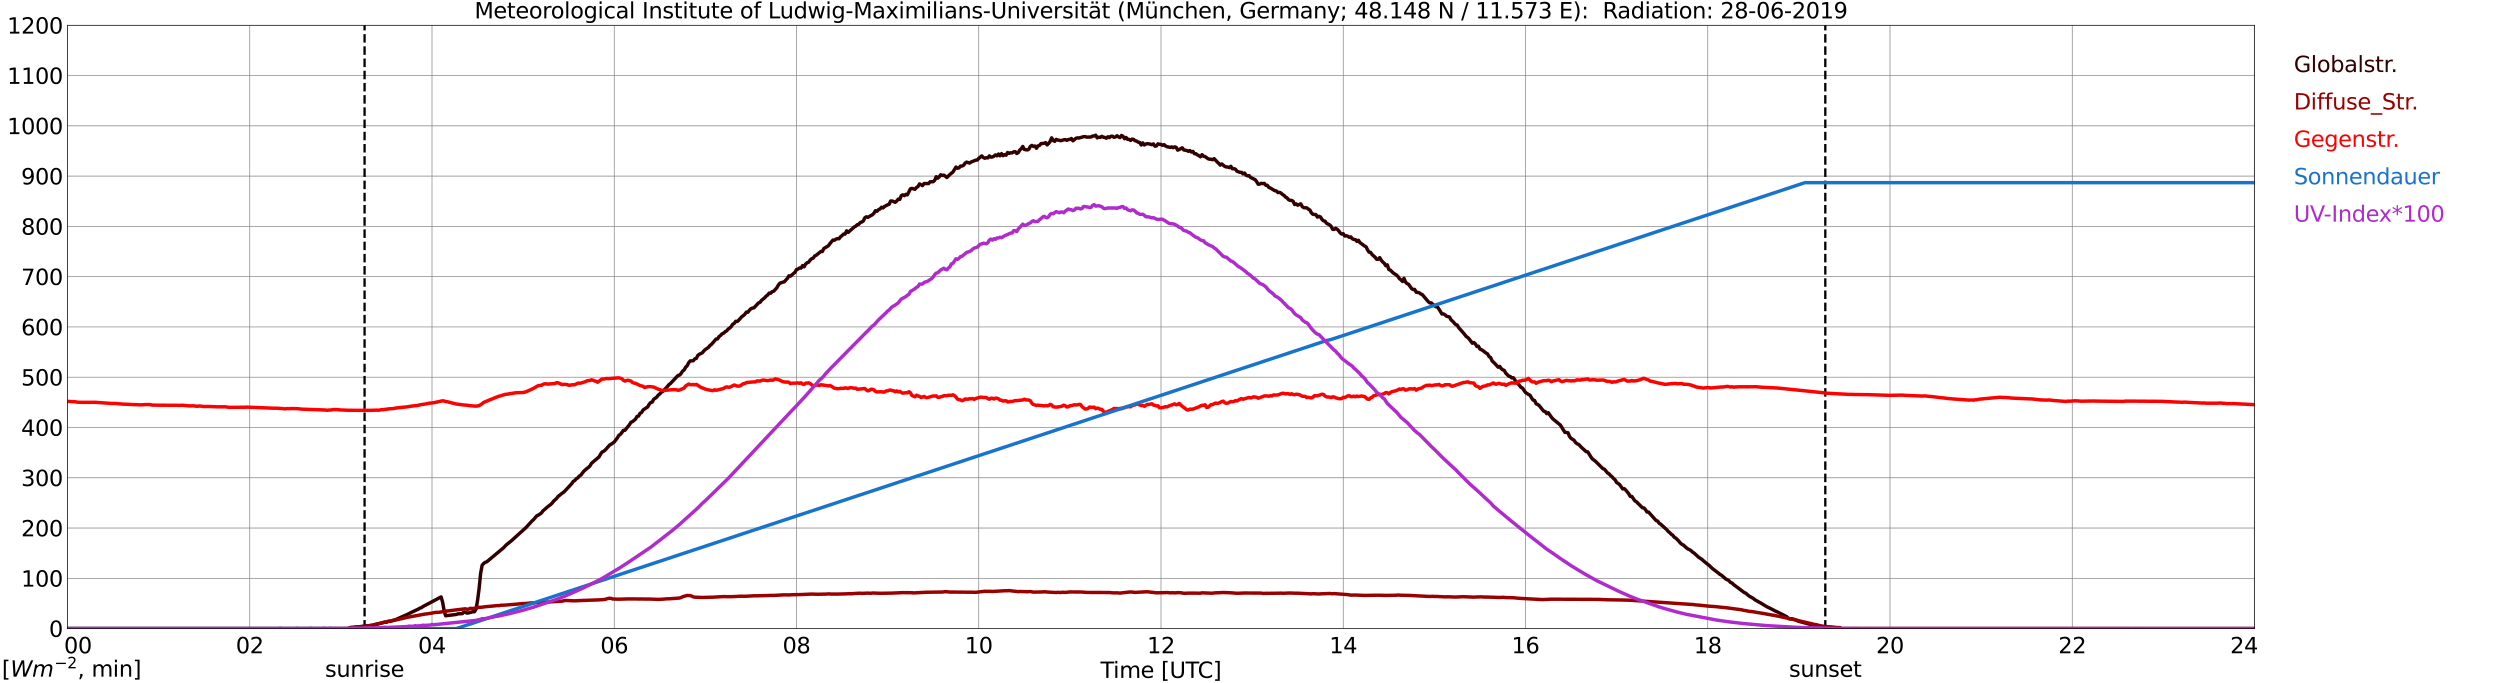 <?xml version="1.0" encoding="utf-8" standalone="no"?>
<!DOCTYPE svg PUBLIC "-//W3C//DTD SVG 1.1//EN"
  "http://www.w3.org/Graphics/SVG/1.1/DTD/svg11.dtd">
<svg xmlns:xlink="http://www.w3.org/1999/xlink" width="1085.4pt" height="296.64pt" viewBox="0 0 1085.4 296.64" xmlns="http://www.w3.org/2000/svg" version="1.1">
 <defs>
  <style type="text/css">*{stroke-linejoin: round; stroke-linecap: butt}</style>
 </defs>
 <g id="figure_1">
  <g id="patch_1">
   <path d="M 0 296.64 
L 1085.4 296.64 
L 1085.4 0 
L 0 0 
z
" style="fill: #ffffff"/>
  </g>
  <g id="axes_1">
   <g id="patch_2">
    <path d="M 29.306 272.909 
L 978.814 272.909 
L 978.814 10.976 
L 29.306 10.976 
z
" style="fill: #ffffff"/>
   </g>
   <g id="patch_3">
    <path d="M 978.814 272.909 
L 978.814 272.909 
L 978.814 10.976 
L 978.814 10.976 
z
" clip-path="url(#pf3488b7fa2)" style="fill: #d3d3d3; opacity: 0.25; stroke: #d3d3d3; stroke-linejoin: miter"/>
   </g>
   <g id="matplotlib.axis_1">
    <g id="xtick_1">
     <g id="line2d_1">
      <path d="M 29.306 272.909 
L 29.306 10.976 
" clip-path="url(#pf3488b7fa2)" style="fill: none; stroke: #808080; stroke-width: 0.3; stroke-linecap: square"/>
     </g>
     <g id="line2d_2"/>
     <g id="text_1">
      <!--    00 -->
      <g transform="translate(18.733 283.627) scale(0.095 -0.095)">
       <defs>
        <path id="DejaVuSans-20" transform="scale(0.016)"/>
        <path id="DejaVuSans-30" d="M 2034 4250 
Q 1547 4250 1301 3770 
Q 1056 3291 1056 2328 
Q 1056 1369 1301 889 
Q 1547 409 2034 409 
Q 2525 409 2770 889 
Q 3016 1369 3016 2328 
Q 3016 3291 2770 3770 
Q 2525 4250 2034 4250 
z
M 2034 4750 
Q 2819 4750 3233 4129 
Q 3647 3509 3647 2328 
Q 3647 1150 3233 529 
Q 2819 -91 2034 -91 
Q 1250 -91 836 529 
Q 422 1150 422 2328 
Q 422 3509 836 4129 
Q 1250 4750 2034 4750 
z
" transform="scale(0.016)"/>
       </defs>
       <use xlink:href="#DejaVuSans-20"/>
       <use xlink:href="#DejaVuSans-20" transform="translate(31.787 0)"/>
       <use xlink:href="#DejaVuSans-20" transform="translate(63.574 0)"/>
       <use xlink:href="#DejaVuSans-30" transform="translate(95.361 0)"/>
       <use xlink:href="#DejaVuSans-30" transform="translate(158.984 0)"/>
      </g>
     </g>
    </g>
    <g id="xtick_2">
     <g id="line2d_3">
      <path d="M 108.431 272.909 
L 108.431 10.976 
" clip-path="url(#pf3488b7fa2)" style="fill: none; stroke: #808080; stroke-width: 0.3; stroke-linecap: square"/>
     </g>
     <g id="line2d_4"/>
     <g id="text_2">
      <!-- 02 -->
      <g transform="translate(102.387 283.627) scale(0.095 -0.095)">
       <defs>
        <path id="DejaVuSans-32" d="M 1228 531 
L 3431 531 
L 3431 0 
L 469 0 
L 469 531 
Q 828 903 1448 1529 
Q 2069 2156 2228 2338 
Q 2531 2678 2651 2914 
Q 2772 3150 2772 3378 
Q 2772 3750 2511 3984 
Q 2250 4219 1831 4219 
Q 1534 4219 1204 4116 
Q 875 4013 500 3803 
L 500 4441 
Q 881 4594 1212 4672 
Q 1544 4750 1819 4750 
Q 2544 4750 2975 4387 
Q 3406 4025 3406 3419 
Q 3406 3131 3298 2873 
Q 3191 2616 2906 2266 
Q 2828 2175 2409 1742 
Q 1991 1309 1228 531 
z
" transform="scale(0.016)"/>
       </defs>
       <use xlink:href="#DejaVuSans-30"/>
       <use xlink:href="#DejaVuSans-32" transform="translate(63.623 0)"/>
      </g>
     </g>
    </g>
    <g id="xtick_3">
     <g id="line2d_5">
      <path d="M 187.557 272.909 
L 187.557 10.976 
" clip-path="url(#pf3488b7fa2)" style="fill: none; stroke: #808080; stroke-width: 0.3; stroke-linecap: square"/>
     </g>
     <g id="line2d_6"/>
     <g id="text_3">
      <!-- 04 -->
      <g transform="translate(181.513 283.627) scale(0.095 -0.095)">
       <defs>
        <path id="DejaVuSans-34" d="M 2419 4116 
L 825 1625 
L 2419 1625 
L 2419 4116 
z
M 2253 4666 
L 3047 4666 
L 3047 1625 
L 3713 1625 
L 3713 1100 
L 3047 1100 
L 3047 0 
L 2419 0 
L 2419 1100 
L 313 1100 
L 313 1709 
L 2253 4666 
z
" transform="scale(0.016)"/>
       </defs>
       <use xlink:href="#DejaVuSans-30"/>
       <use xlink:href="#DejaVuSans-34" transform="translate(63.623 0)"/>
      </g>
     </g>
    </g>
    <g id="xtick_4">
     <g id="line2d_7">
      <path d="M 266.683 272.909 
L 266.683 10.976 
" clip-path="url(#pf3488b7fa2)" style="fill: none; stroke: #808080; stroke-width: 0.3; stroke-linecap: square"/>
     </g>
     <g id="line2d_8"/>
     <g id="text_4">
      <!-- 06 -->
      <g transform="translate(260.638 283.627) scale(0.095 -0.095)">
       <defs>
        <path id="DejaVuSans-36" d="M 2113 2584 
Q 1688 2584 1439 2293 
Q 1191 2003 1191 1497 
Q 1191 994 1439 701 
Q 1688 409 2113 409 
Q 2538 409 2786 701 
Q 3034 994 3034 1497 
Q 3034 2003 2786 2293 
Q 2538 2584 2113 2584 
z
M 3366 4563 
L 3366 3988 
Q 3128 4100 2886 4159 
Q 2644 4219 2406 4219 
Q 1781 4219 1451 3797 
Q 1122 3375 1075 2522 
Q 1259 2794 1537 2939 
Q 1816 3084 2150 3084 
Q 2853 3084 3261 2657 
Q 3669 2231 3669 1497 
Q 3669 778 3244 343 
Q 2819 -91 2113 -91 
Q 1303 -91 875 529 
Q 447 1150 447 2328 
Q 447 3434 972 4092 
Q 1497 4750 2381 4750 
Q 2619 4750 2861 4703 
Q 3103 4656 3366 4563 
z
" transform="scale(0.016)"/>
       </defs>
       <use xlink:href="#DejaVuSans-30"/>
       <use xlink:href="#DejaVuSans-36" transform="translate(63.623 0)"/>
      </g>
     </g>
    </g>
    <g id="xtick_5">
     <g id="line2d_9">
      <path d="M 345.808 272.909 
L 345.808 10.976 
" clip-path="url(#pf3488b7fa2)" style="fill: none; stroke: #808080; stroke-width: 0.3; stroke-linecap: square"/>
     </g>
     <g id="line2d_10"/>
     <g id="text_5">
      <!-- 08 -->
      <g transform="translate(339.764 283.627) scale(0.095 -0.095)">
       <defs>
        <path id="DejaVuSans-38" d="M 2034 2216 
Q 1584 2216 1326 1975 
Q 1069 1734 1069 1313 
Q 1069 891 1326 650 
Q 1584 409 2034 409 
Q 2484 409 2743 651 
Q 3003 894 3003 1313 
Q 3003 1734 2745 1975 
Q 2488 2216 2034 2216 
z
M 1403 2484 
Q 997 2584 770 2862 
Q 544 3141 544 3541 
Q 544 4100 942 4425 
Q 1341 4750 2034 4750 
Q 2731 4750 3128 4425 
Q 3525 4100 3525 3541 
Q 3525 3141 3298 2862 
Q 3072 2584 2669 2484 
Q 3125 2378 3379 2068 
Q 3634 1759 3634 1313 
Q 3634 634 3220 271 
Q 2806 -91 2034 -91 
Q 1263 -91 848 271 
Q 434 634 434 1313 
Q 434 1759 690 2068 
Q 947 2378 1403 2484 
z
M 1172 3481 
Q 1172 3119 1398 2916 
Q 1625 2713 2034 2713 
Q 2441 2713 2670 2916 
Q 2900 3119 2900 3481 
Q 2900 3844 2670 4047 
Q 2441 4250 2034 4250 
Q 1625 4250 1398 4047 
Q 1172 3844 1172 3481 
z
" transform="scale(0.016)"/>
       </defs>
       <use xlink:href="#DejaVuSans-30"/>
       <use xlink:href="#DejaVuSans-38" transform="translate(63.623 0)"/>
      </g>
     </g>
    </g>
    <g id="xtick_6">
     <g id="line2d_11">
      <path d="M 424.934 272.909 
L 424.934 10.976 
" clip-path="url(#pf3488b7fa2)" style="fill: none; stroke: #808080; stroke-width: 0.3; stroke-linecap: square"/>
     </g>
     <g id="line2d_12"/>
     <g id="text_6">
      <!-- 10 -->
      <g transform="translate(418.89 283.627) scale(0.095 -0.095)">
       <defs>
        <path id="DejaVuSans-31" d="M 794 531 
L 1825 531 
L 1825 4091 
L 703 3866 
L 703 4441 
L 1819 4666 
L 2450 4666 
L 2450 531 
L 3481 531 
L 3481 0 
L 794 0 
L 794 531 
z
" transform="scale(0.016)"/>
       </defs>
       <use xlink:href="#DejaVuSans-31"/>
       <use xlink:href="#DejaVuSans-30" transform="translate(63.623 0)"/>
      </g>
     </g>
    </g>
    <g id="xtick_7">
     <g id="line2d_13">
      <path d="M 504.06 272.909 
L 504.06 10.976 
" clip-path="url(#pf3488b7fa2)" style="fill: none; stroke: #808080; stroke-width: 0.3; stroke-linecap: square"/>
     </g>
     <g id="line2d_14"/>
     <g id="text_7">
      <!-- 12 -->
      <g transform="translate(498.015 283.627) scale(0.095 -0.095)">
       <use xlink:href="#DejaVuSans-31"/>
       <use xlink:href="#DejaVuSans-32" transform="translate(63.623 0)"/>
      </g>
     </g>
    </g>
    <g id="xtick_8">
     <g id="line2d_15">
      <path d="M 583.185 272.909 
L 583.185 10.976 
" clip-path="url(#pf3488b7fa2)" style="fill: none; stroke: #808080; stroke-width: 0.3; stroke-linecap: square"/>
     </g>
     <g id="line2d_16"/>
     <g id="text_8">
      <!-- 14 -->
      <g transform="translate(577.141 283.627) scale(0.095 -0.095)">
       <use xlink:href="#DejaVuSans-31"/>
       <use xlink:href="#DejaVuSans-34" transform="translate(63.623 0)"/>
      </g>
     </g>
    </g>
    <g id="xtick_9">
     <g id="line2d_17">
      <path d="M 662.311 272.909 
L 662.311 10.976 
" clip-path="url(#pf3488b7fa2)" style="fill: none; stroke: #808080; stroke-width: 0.3; stroke-linecap: square"/>
     </g>
     <g id="line2d_18"/>
     <g id="text_9">
      <!-- 16 -->
      <g transform="translate(656.267 283.627) scale(0.095 -0.095)">
       <use xlink:href="#DejaVuSans-31"/>
       <use xlink:href="#DejaVuSans-36" transform="translate(63.623 0)"/>
      </g>
     </g>
    </g>
    <g id="xtick_10">
     <g id="line2d_19">
      <path d="M 741.437 272.909 
L 741.437 10.976 
" clip-path="url(#pf3488b7fa2)" style="fill: none; stroke: #808080; stroke-width: 0.3; stroke-linecap: square"/>
     </g>
     <g id="line2d_20"/>
     <g id="text_10">
      <!-- 18 -->
      <g transform="translate(735.392 283.627) scale(0.095 -0.095)">
       <use xlink:href="#DejaVuSans-31"/>
       <use xlink:href="#DejaVuSans-38" transform="translate(63.623 0)"/>
      </g>
     </g>
    </g>
    <g id="xtick_11">
     <g id="line2d_21">
      <path d="M 820.562 272.909 
L 820.562 10.976 
" clip-path="url(#pf3488b7fa2)" style="fill: none; stroke: #808080; stroke-width: 0.3; stroke-linecap: square"/>
     </g>
     <g id="line2d_22"/>
     <g id="text_11">
      <!-- 20 -->
      <g transform="translate(814.518 283.627) scale(0.095 -0.095)">
       <use xlink:href="#DejaVuSans-32"/>
       <use xlink:href="#DejaVuSans-30" transform="translate(63.623 0)"/>
      </g>
     </g>
    </g>
    <g id="xtick_12">
     <g id="line2d_23">
      <path d="M 899.688 272.909 
L 899.688 10.976 
" clip-path="url(#pf3488b7fa2)" style="fill: none; stroke: #808080; stroke-width: 0.3; stroke-linecap: square"/>
     </g>
     <g id="line2d_24"/>
     <g id="text_12">
      <!-- 22 -->
      <g transform="translate(893.644 283.627) scale(0.095 -0.095)">
       <use xlink:href="#DejaVuSans-32"/>
       <use xlink:href="#DejaVuSans-32" transform="translate(63.623 0)"/>
      </g>
     </g>
    </g>
    <g id="xtick_13">
     <g id="line2d_25">
      <path d="M 978.814 272.909 
L 978.814 10.976 
" clip-path="url(#pf3488b7fa2)" style="fill: none; stroke: #808080; stroke-width: 0.3; stroke-linecap: square"/>
     </g>
     <g id="line2d_26"/>
     <g id="text_13">
      <!-- 24    -->
      <g transform="translate(968.241 283.627) scale(0.095 -0.095)">
       <use xlink:href="#DejaVuSans-32"/>
       <use xlink:href="#DejaVuSans-34" transform="translate(63.623 0)"/>
       <use xlink:href="#DejaVuSans-20" transform="translate(127.246 0)"/>
       <use xlink:href="#DejaVuSans-20" transform="translate(159.033 0)"/>
       <use xlink:href="#DejaVuSans-20" transform="translate(190.82 0)"/>
      </g>
     </g>
    </g>
    <g id="text_14">
     <!-- Time [UTC] -->
     <g transform="translate(477.806 294.322) scale(0.095 -0.095)">
      <defs>
       <path id="DejaVuSans-54" d="M -19 4666 
L 3928 4666 
L 3928 4134 
L 2272 4134 
L 2272 0 
L 1638 0 
L 1638 4134 
L -19 4134 
L -19 4666 
z
" transform="scale(0.016)"/>
       <path id="DejaVuSans-69" d="M 603 3500 
L 1178 3500 
L 1178 0 
L 603 0 
L 603 3500 
z
M 603 4863 
L 1178 4863 
L 1178 4134 
L 603 4134 
L 603 4863 
z
" transform="scale(0.016)"/>
       <path id="DejaVuSans-6d" d="M 3328 2828 
Q 3544 3216 3844 3400 
Q 4144 3584 4550 3584 
Q 5097 3584 5394 3201 
Q 5691 2819 5691 2113 
L 5691 0 
L 5113 0 
L 5113 2094 
Q 5113 2597 4934 2840 
Q 4756 3084 4391 3084 
Q 3944 3084 3684 2787 
Q 3425 2491 3425 1978 
L 3425 0 
L 2847 0 
L 2847 2094 
Q 2847 2600 2669 2842 
Q 2491 3084 2119 3084 
Q 1678 3084 1418 2786 
Q 1159 2488 1159 1978 
L 1159 0 
L 581 0 
L 581 3500 
L 1159 3500 
L 1159 2956 
Q 1356 3278 1631 3431 
Q 1906 3584 2284 3584 
Q 2666 3584 2933 3390 
Q 3200 3197 3328 2828 
z
" transform="scale(0.016)"/>
       <path id="DejaVuSans-65" d="M 3597 1894 
L 3597 1613 
L 953 1613 
Q 991 1019 1311 708 
Q 1631 397 2203 397 
Q 2534 397 2845 478 
Q 3156 559 3463 722 
L 3463 178 
Q 3153 47 2828 -22 
Q 2503 -91 2169 -91 
Q 1331 -91 842 396 
Q 353 884 353 1716 
Q 353 2575 817 3079 
Q 1281 3584 2069 3584 
Q 2775 3584 3186 3129 
Q 3597 2675 3597 1894 
z
M 3022 2063 
Q 3016 2534 2758 2815 
Q 2500 3097 2075 3097 
Q 1594 3097 1305 2825 
Q 1016 2553 972 2059 
L 3022 2063 
z
" transform="scale(0.016)"/>
       <path id="DejaVuSans-5b" d="M 550 4863 
L 1875 4863 
L 1875 4416 
L 1125 4416 
L 1125 -397 
L 1875 -397 
L 1875 -844 
L 550 -844 
L 550 4863 
z
" transform="scale(0.016)"/>
       <path id="DejaVuSans-55" d="M 556 4666 
L 1191 4666 
L 1191 1831 
Q 1191 1081 1462 751 
Q 1734 422 2344 422 
Q 2950 422 3222 751 
Q 3494 1081 3494 1831 
L 3494 4666 
L 4128 4666 
L 4128 1753 
Q 4128 841 3676 375 
Q 3225 -91 2344 -91 
Q 1459 -91 1007 375 
Q 556 841 556 1753 
L 556 4666 
z
" transform="scale(0.016)"/>
       <path id="DejaVuSans-43" d="M 4122 4306 
L 4122 3641 
Q 3803 3938 3442 4084 
Q 3081 4231 2675 4231 
Q 1875 4231 1450 3742 
Q 1025 3253 1025 2328 
Q 1025 1406 1450 917 
Q 1875 428 2675 428 
Q 3081 428 3442 575 
Q 3803 722 4122 1019 
L 4122 359 
Q 3791 134 3420 21 
Q 3050 -91 2638 -91 
Q 1578 -91 968 557 
Q 359 1206 359 2328 
Q 359 3453 968 4101 
Q 1578 4750 2638 4750 
Q 3056 4750 3426 4639 
Q 3797 4528 4122 4306 
z
" transform="scale(0.016)"/>
       <path id="DejaVuSans-5d" d="M 1947 4863 
L 1947 -844 
L 622 -844 
L 622 -397 
L 1369 -397 
L 1369 4416 
L 622 4416 
L 622 4863 
L 1947 4863 
z
" transform="scale(0.016)"/>
      </defs>
      <use xlink:href="#DejaVuSans-54"/>
      <use xlink:href="#DejaVuSans-69" transform="translate(57.959 0)"/>
      <use xlink:href="#DejaVuSans-6d" transform="translate(85.742 0)"/>
      <use xlink:href="#DejaVuSans-65" transform="translate(183.154 0)"/>
      <use xlink:href="#DejaVuSans-20" transform="translate(244.678 0)"/>
      <use xlink:href="#DejaVuSans-5b" transform="translate(276.465 0)"/>
      <use xlink:href="#DejaVuSans-55" transform="translate(315.479 0)"/>
      <use xlink:href="#DejaVuSans-54" transform="translate(388.672 0)"/>
      <use xlink:href="#DejaVuSans-43" transform="translate(443.881 0)"/>
      <use xlink:href="#DejaVuSans-5d" transform="translate(513.705 0)"/>
     </g>
    </g>
   </g>
   <g id="matplotlib.axis_2">
    <g id="ytick_1">
     <g id="line2d_27">
      <path d="M 29.306 272.909 
L 978.814 272.909 
" clip-path="url(#pf3488b7fa2)" style="fill: none; stroke: #808080; stroke-width: 0.3; stroke-linecap: square"/>
     </g>
     <g id="line2d_28"/>
     <g id="text_15">
      <!-- 0 -->
      <g transform="translate(21.261 276.518) scale(0.095 -0.095)">
       <use xlink:href="#DejaVuSans-30"/>
      </g>
     </g>
    </g>
    <g id="ytick_2">
     <g id="line2d_29">
      <path d="M 29.306 251.081 
L 978.814 251.081 
" clip-path="url(#pf3488b7fa2)" style="fill: none; stroke: #808080; stroke-width: 0.3; stroke-linecap: square"/>
     </g>
     <g id="line2d_30"/>
     <g id="text_16">
      <!-- 100 -->
      <g transform="translate(9.173 254.69) scale(0.095 -0.095)">
       <use xlink:href="#DejaVuSans-31"/>
       <use xlink:href="#DejaVuSans-30" transform="translate(63.623 0)"/>
       <use xlink:href="#DejaVuSans-30" transform="translate(127.246 0)"/>
      </g>
     </g>
    </g>
    <g id="ytick_3">
     <g id="line2d_31">
      <path d="M 29.306 229.253 
L 978.814 229.253 
" clip-path="url(#pf3488b7fa2)" style="fill: none; stroke: #808080; stroke-width: 0.3; stroke-linecap: square"/>
     </g>
     <g id="line2d_32"/>
     <g id="text_17">
      <!-- 200 -->
      <g transform="translate(9.173 232.863) scale(0.095 -0.095)">
       <use xlink:href="#DejaVuSans-32"/>
       <use xlink:href="#DejaVuSans-30" transform="translate(63.623 0)"/>
       <use xlink:href="#DejaVuSans-30" transform="translate(127.246 0)"/>
      </g>
     </g>
    </g>
    <g id="ytick_4">
     <g id="line2d_33">
      <path d="M 29.306 207.426 
L 978.814 207.426 
" clip-path="url(#pf3488b7fa2)" style="fill: none; stroke: #808080; stroke-width: 0.3; stroke-linecap: square"/>
     </g>
     <g id="line2d_34"/>
     <g id="text_18">
      <!-- 300 -->
      <g transform="translate(9.173 211.035) scale(0.095 -0.095)">
       <defs>
        <path id="DejaVuSans-33" d="M 2597 2516 
Q 3050 2419 3304 2112 
Q 3559 1806 3559 1356 
Q 3559 666 3084 287 
Q 2609 -91 1734 -91 
Q 1441 -91 1130 -33 
Q 819 25 488 141 
L 488 750 
Q 750 597 1062 519 
Q 1375 441 1716 441 
Q 2309 441 2620 675 
Q 2931 909 2931 1356 
Q 2931 1769 2642 2001 
Q 2353 2234 1838 2234 
L 1294 2234 
L 1294 2753 
L 1863 2753 
Q 2328 2753 2575 2939 
Q 2822 3125 2822 3475 
Q 2822 3834 2567 4026 
Q 2313 4219 1838 4219 
Q 1578 4219 1281 4162 
Q 984 4106 628 3988 
L 628 4550 
Q 988 4650 1302 4700 
Q 1616 4750 1894 4750 
Q 2613 4750 3031 4423 
Q 3450 4097 3450 3541 
Q 3450 3153 3228 2886 
Q 3006 2619 2597 2516 
z
" transform="scale(0.016)"/>
       </defs>
       <use xlink:href="#DejaVuSans-33"/>
       <use xlink:href="#DejaVuSans-30" transform="translate(63.623 0)"/>
       <use xlink:href="#DejaVuSans-30" transform="translate(127.246 0)"/>
      </g>
     </g>
    </g>
    <g id="ytick_5">
     <g id="line2d_35">
      <path d="M 29.306 185.598 
L 978.814 185.598 
" clip-path="url(#pf3488b7fa2)" style="fill: none; stroke: #808080; stroke-width: 0.3; stroke-linecap: square"/>
     </g>
     <g id="line2d_36"/>
     <g id="text_19">
      <!-- 400 -->
      <g transform="translate(9.173 189.207) scale(0.095 -0.095)">
       <use xlink:href="#DejaVuSans-34"/>
       <use xlink:href="#DejaVuSans-30" transform="translate(63.623 0)"/>
       <use xlink:href="#DejaVuSans-30" transform="translate(127.246 0)"/>
      </g>
     </g>
    </g>
    <g id="ytick_6">
     <g id="line2d_37">
      <path d="M 29.306 163.77 
L 978.814 163.77 
" clip-path="url(#pf3488b7fa2)" style="fill: none; stroke: #808080; stroke-width: 0.3; stroke-linecap: square"/>
     </g>
     <g id="line2d_38"/>
     <g id="text_20">
      <!-- 500 -->
      <g transform="translate(9.173 167.379) scale(0.095 -0.095)">
       <defs>
        <path id="DejaVuSans-35" d="M 691 4666 
L 3169 4666 
L 3169 4134 
L 1269 4134 
L 1269 2991 
Q 1406 3038 1543 3061 
Q 1681 3084 1819 3084 
Q 2600 3084 3056 2656 
Q 3513 2228 3513 1497 
Q 3513 744 3044 326 
Q 2575 -91 1722 -91 
Q 1428 -91 1123 -41 
Q 819 9 494 109 
L 494 744 
Q 775 591 1075 516 
Q 1375 441 1709 441 
Q 2250 441 2565 725 
Q 2881 1009 2881 1497 
Q 2881 1984 2565 2268 
Q 2250 2553 1709 2553 
Q 1456 2553 1204 2497 
Q 953 2441 691 2322 
L 691 4666 
z
" transform="scale(0.016)"/>
       </defs>
       <use xlink:href="#DejaVuSans-35"/>
       <use xlink:href="#DejaVuSans-30" transform="translate(63.623 0)"/>
       <use xlink:href="#DejaVuSans-30" transform="translate(127.246 0)"/>
      </g>
     </g>
    </g>
    <g id="ytick_7">
     <g id="line2d_39">
      <path d="M 29.306 141.942 
L 978.814 141.942 
" clip-path="url(#pf3488b7fa2)" style="fill: none; stroke: #808080; stroke-width: 0.3; stroke-linecap: square"/>
     </g>
     <g id="line2d_40"/>
     <g id="text_21">
      <!-- 600 -->
      <g transform="translate(9.173 145.551) scale(0.095 -0.095)">
       <use xlink:href="#DejaVuSans-36"/>
       <use xlink:href="#DejaVuSans-30" transform="translate(63.623 0)"/>
       <use xlink:href="#DejaVuSans-30" transform="translate(127.246 0)"/>
      </g>
     </g>
    </g>
    <g id="ytick_8">
     <g id="line2d_41">
      <path d="M 29.306 120.114 
L 978.814 120.114 
" clip-path="url(#pf3488b7fa2)" style="fill: none; stroke: #808080; stroke-width: 0.3; stroke-linecap: square"/>
     </g>
     <g id="line2d_42"/>
     <g id="text_22">
      <!-- 700 -->
      <g transform="translate(9.173 123.724) scale(0.095 -0.095)">
       <defs>
        <path id="DejaVuSans-37" d="M 525 4666 
L 3525 4666 
L 3525 4397 
L 1831 0 
L 1172 0 
L 2766 4134 
L 525 4134 
L 525 4666 
z
" transform="scale(0.016)"/>
       </defs>
       <use xlink:href="#DejaVuSans-37"/>
       <use xlink:href="#DejaVuSans-30" transform="translate(63.623 0)"/>
       <use xlink:href="#DejaVuSans-30" transform="translate(127.246 0)"/>
      </g>
     </g>
    </g>
    <g id="ytick_9">
     <g id="line2d_43">
      <path d="M 29.306 98.287 
L 978.814 98.287 
" clip-path="url(#pf3488b7fa2)" style="fill: none; stroke: #808080; stroke-width: 0.3; stroke-linecap: square"/>
     </g>
     <g id="line2d_44"/>
     <g id="text_23">
      <!-- 800 -->
      <g transform="translate(9.173 101.896) scale(0.095 -0.095)">
       <use xlink:href="#DejaVuSans-38"/>
       <use xlink:href="#DejaVuSans-30" transform="translate(63.623 0)"/>
       <use xlink:href="#DejaVuSans-30" transform="translate(127.246 0)"/>
      </g>
     </g>
    </g>
    <g id="ytick_10">
     <g id="line2d_45">
      <path d="M 29.306 76.459 
L 978.814 76.459 
" clip-path="url(#pf3488b7fa2)" style="fill: none; stroke: #808080; stroke-width: 0.3; stroke-linecap: square"/>
     </g>
     <g id="line2d_46"/>
     <g id="text_24">
      <!-- 900 -->
      <g transform="translate(9.173 80.068) scale(0.095 -0.095)">
       <defs>
        <path id="DejaVuSans-39" d="M 703 97 
L 703 672 
Q 941 559 1184 500 
Q 1428 441 1663 441 
Q 2288 441 2617 861 
Q 2947 1281 2994 2138 
Q 2813 1869 2534 1725 
Q 2256 1581 1919 1581 
Q 1219 1581 811 2004 
Q 403 2428 403 3163 
Q 403 3881 828 4315 
Q 1253 4750 1959 4750 
Q 2769 4750 3195 4129 
Q 3622 3509 3622 2328 
Q 3622 1225 3098 567 
Q 2575 -91 1691 -91 
Q 1453 -91 1209 -44 
Q 966 3 703 97 
z
M 1959 2075 
Q 2384 2075 2632 2365 
Q 2881 2656 2881 3163 
Q 2881 3666 2632 3958 
Q 2384 4250 1959 4250 
Q 1534 4250 1286 3958 
Q 1038 3666 1038 3163 
Q 1038 2656 1286 2365 
Q 1534 2075 1959 2075 
z
" transform="scale(0.016)"/>
       </defs>
       <use xlink:href="#DejaVuSans-39"/>
       <use xlink:href="#DejaVuSans-30" transform="translate(63.623 0)"/>
       <use xlink:href="#DejaVuSans-30" transform="translate(127.246 0)"/>
      </g>
     </g>
    </g>
    <g id="ytick_11">
     <g id="line2d_47">
      <path d="M 29.306 54.631 
L 978.814 54.631 
" clip-path="url(#pf3488b7fa2)" style="fill: none; stroke: #808080; stroke-width: 0.3; stroke-linecap: square"/>
     </g>
     <g id="line2d_48"/>
     <g id="text_25">
      <!-- 1000 -->
      <g transform="translate(3.128 58.24) scale(0.095 -0.095)">
       <use xlink:href="#DejaVuSans-31"/>
       <use xlink:href="#DejaVuSans-30" transform="translate(63.623 0)"/>
       <use xlink:href="#DejaVuSans-30" transform="translate(127.246 0)"/>
       <use xlink:href="#DejaVuSans-30" transform="translate(190.869 0)"/>
      </g>
     </g>
    </g>
    <g id="ytick_12">
     <g id="line2d_49">
      <path d="M 29.306 32.803 
L 978.814 32.803 
" clip-path="url(#pf3488b7fa2)" style="fill: none; stroke: #808080; stroke-width: 0.3; stroke-linecap: square"/>
     </g>
     <g id="line2d_50"/>
     <g id="text_26">
      <!-- 1100 -->
      <g transform="translate(3.128 36.413) scale(0.095 -0.095)">
       <use xlink:href="#DejaVuSans-31"/>
       <use xlink:href="#DejaVuSans-31" transform="translate(63.623 0)"/>
       <use xlink:href="#DejaVuSans-30" transform="translate(127.246 0)"/>
       <use xlink:href="#DejaVuSans-30" transform="translate(190.869 0)"/>
      </g>
     </g>
    </g>
    <g id="ytick_13">
     <g id="line2d_51">
      <path d="M 29.306 10.976 
L 978.814 10.976 
" clip-path="url(#pf3488b7fa2)" style="fill: none; stroke: #808080; stroke-width: 0.3; stroke-linecap: square"/>
     </g>
     <g id="line2d_52"/>
     <g id="text_27">
      <!-- 1200 -->
      <g transform="translate(3.128 14.585) scale(0.095 -0.095)">
       <use xlink:href="#DejaVuSans-31"/>
       <use xlink:href="#DejaVuSans-32" transform="translate(63.623 0)"/>
       <use xlink:href="#DejaVuSans-30" transform="translate(127.246 0)"/>
       <use xlink:href="#DejaVuSans-30" transform="translate(190.869 0)"/>
      </g>
     </g>
    </g>
   </g>
   <g id="line2d_53">
    <path d="M 158.281 272.909 
L 158.281 10.976 
" clip-path="url(#pf3488b7fa2)" style="fill: none; stroke-dasharray: 3.7,1.6; stroke-dashoffset: 0; stroke: #000000"/>
   </g>
   <g id="line2d_54">
    <path d="M 792.473 272.909 
L 792.473 10.976 
" clip-path="url(#pf3488b7fa2)" style="fill: none; stroke-dasharray: 3.7,1.6; stroke-dashoffset: 0; stroke: #000000"/>
   </g>
   <g id="line2d_55">
    <path d="M 29.306 272.909 
L 151.291 272.909 
L 151.951 272.516 
L 153.269 272.453 
L 153.929 272.295 
L 155.907 272.108 
L 159.204 271.73 
L 159.863 271.73 
L 161.182 271.481 
L 161.841 271.449 
L 166.457 270.289 
L 167.116 270.069 
L 167.776 270.193 
L 168.435 269.787 
L 169.094 269.787 
L 169.754 269.661 
L 171.073 269.192 
L 171.732 269.034 
L 177.007 266.681 
L 178.985 265.677 
L 181.623 264.455 
L 182.282 264.016 
L 182.941 263.859 
L 183.601 263.357 
L 191.513 259.155 
L 192.173 261.508 
L 192.832 265.239 
L 193.492 267.341 
L 194.81 267.183 
L 198.107 266.775 
L 198.767 266.524 
L 200.745 266.4 
L 201.404 265.71 
L 202.063 265.834 
L 202.723 266.179 
L 203.382 266.118 
L 205.36 265.583 
L 206.02 265.583 
L 206.679 264.424 
L 207.339 260.692 
L 207.998 255.61 
L 208.657 249.025 
L 209.317 245.388 
L 209.976 244.666 
L 210.635 244.133 
L 211.295 243.946 
L 217.229 238.988 
L 218.548 237.893 
L 219.867 236.511 
L 221.845 234.944 
L 228.439 228.985 
L 229.757 227.511 
L 231.076 226.099 
L 231.736 225.503 
L 233.054 223.936 
L 233.714 223.654 
L 235.033 222.744 
L 235.692 221.834 
L 237.011 220.706 
L 237.67 220.11 
L 238.989 219.106 
L 239.648 218.51 
L 240.308 217.632 
L 241.626 216.44 
L 242.286 215.563 
L 243.604 214.496 
L 244.923 213.524 
L 248.22 209.979 
L 248.88 209.008 
L 249.539 208.63 
L 250.198 207.847 
L 250.858 207.471 
L 251.517 206.688 
L 252.176 206.28 
L 253.495 204.555 
L 254.814 203.394 
L 255.473 202.925 
L 256.133 202.296 
L 256.792 201.168 
L 260.089 198.345 
L 260.748 197.153 
L 261.408 196.243 
L 262.067 195.929 
L 262.726 195.429 
L 264.705 193.2 
L 265.364 192.855 
L 266.683 191.884 
L 268.002 190.16 
L 268.661 189.031 
L 269.32 188.59 
L 269.98 187.807 
L 270.639 186.835 
L 271.298 186.835 
L 273.277 184.389 
L 273.936 183.323 
L 274.595 183.072 
L 275.914 181.974 
L 276.573 180.813 
L 277.233 180.625 
L 277.892 179.434 
L 278.552 179.089 
L 279.211 177.991 
L 281.189 176.675 
L 281.849 175.513 
L 282.508 174.76 
L 283.167 174.573 
L 283.827 173.287 
L 284.486 172.911 
L 285.145 172.377 
L 285.805 171.53 
L 286.464 170.997 
L 287.124 170.277 
L 287.783 169.932 
L 289.761 167.83 
L 290.42 166.983 
L 291.08 166.512 
L 294.377 162.999 
L 295.036 162.875 
L 295.696 162.153 
L 296.355 161.118 
L 297.014 160.649 
L 297.674 159.424 
L 298.333 158.828 
L 298.992 157.481 
L 299.652 156.696 
L 300.971 156.635 
L 301.63 155.818 
L 302.289 155.63 
L 302.949 154.345 
L 303.608 153.812 
L 304.927 153.184 
L 305.586 152.337 
L 306.246 151.741 
L 307.564 150.833 
L 308.224 150.016 
L 308.883 149.514 
L 310.202 148.008 
L 310.861 147.225 
L 311.521 147.131 
L 312.18 146.127 
L 312.839 145.657 
L 313.499 144.935 
L 314.158 144.653 
L 314.818 144.027 
L 315.477 143.649 
L 316.136 142.866 
L 316.796 142.427 
L 317.455 141.8 
L 318.114 140.766 
L 318.774 140.388 
L 319.433 139.478 
L 320.093 139.574 
L 320.752 138.978 
L 322.071 137.472 
L 322.73 137.033 
L 323.39 136.405 
L 324.049 135.497 
L 324.708 135.558 
L 325.368 134.68 
L 326.027 134.021 
L 326.686 133.77 
L 327.346 133.646 
L 329.324 131.513 
L 329.983 131.262 
L 330.643 130.384 
L 331.961 129.317 
L 332.621 128.564 
L 333.28 128.095 
L 333.94 127.248 
L 334.599 127.311 
L 335.258 126.621 
L 335.918 126.431 
L 337.236 124.991 
L 337.896 123.83 
L 338.555 122.952 
L 339.874 122.511 
L 340.533 122.323 
L 341.852 120.85 
L 342.512 119.752 
L 343.171 119.909 
L 345.149 118.215 
L 345.808 117.024 
L 346.468 116.805 
L 347.127 116.334 
L 347.787 116.397 
L 348.446 115.299 
L 349.105 115.832 
L 349.765 114.64 
L 350.424 114.077 
L 351.083 113.826 
L 351.743 112.916 
L 352.402 112.289 
L 353.062 112.069 
L 353.721 111.128 
L 354.38 110.814 
L 356.359 109.183 
L 357.018 109.214 
L 357.677 107.897 
L 359.655 106.706 
L 360.315 105.765 
L 361.634 104.228 
L 362.293 104.292 
L 362.952 103.82 
L 363.612 103.602 
L 364.271 103.663 
L 364.93 102.785 
L 365.59 102.283 
L 366.249 101.624 
L 366.909 101.624 
L 367.568 100.214 
L 368.227 100.904 
L 370.865 98.551 
L 371.524 98.206 
L 372.184 97.549 
L 372.843 97.392 
L 373.502 96.608 
L 374.162 96.388 
L 374.821 95.918 
L 375.481 94.537 
L 376.14 94.131 
L 376.799 94.349 
L 378.777 93.22 
L 379.437 92.561 
L 380.096 91.463 
L 380.756 91.714 
L 381.415 91.025 
L 382.074 90.71 
L 382.734 89.99 
L 383.393 90.272 
L 384.053 89.615 
L 385.371 88.925 
L 386.031 88.674 
L 386.69 87.262 
L 387.349 87.262 
L 388.668 87.827 
L 389.328 87.262 
L 389.987 86.445 
L 390.646 86.572 
L 391.306 84.941 
L 391.965 84.596 
L 392.624 84.941 
L 393.284 84.376 
L 393.943 84.596 
L 395.262 81.992 
L 395.921 81.774 
L 397.24 82.18 
L 397.899 81.396 
L 398.559 80.988 
L 399.218 79.86 
L 400.537 80.582 
L 401.196 79.672 
L 403.175 79.672 
L 403.834 78.919 
L 405.153 78.888 
L 405.812 78.26 
L 406.471 76.723 
L 407.131 77.382 
L 407.79 76.723 
L 408.45 75.878 
L 409.109 76.19 
L 409.768 76.066 
L 410.428 76.474 
L 411.087 77.068 
L 412.406 75.752 
L 413.725 74.687 
L 415.043 72.521 
L 415.703 73.054 
L 416.362 72.866 
L 417.022 72.113 
L 417.681 72.082 
L 418.34 71.768 
L 419 70.827 
L 419.659 70.389 
L 420.978 70.797 
L 421.637 70.325 
L 423.615 69.542 
L 424.275 69.478 
L 424.934 68.758 
L 426.253 67.693 
L 426.912 68.383 
L 427.572 68.695 
L 428.231 68.477 
L 428.89 68.538 
L 429.55 67.693 
L 430.209 68.226 
L 430.869 68.162 
L 431.528 67.817 
L 432.187 67.252 
L 432.847 67.66 
L 433.506 66.877 
L 434.165 67.63 
L 434.825 66.719 
L 435.484 67.597 
L 436.144 67.158 
L 436.803 67.379 
L 437.462 66.217 
L 438.122 66.595 
L 438.781 66.311 
L 439.44 66.375 
L 440.1 65.936 
L 440.759 65.842 
L 441.419 66.626 
L 442.078 66.25 
L 442.737 65.152 
L 443.397 64.556 
L 444.056 63.583 
L 444.716 64.868 
L 446.034 65.119 
L 446.694 64.775 
L 447.353 63.552 
L 448.012 63.144 
L 448.672 63.583 
L 449.331 63.395 
L 449.991 64.369 
L 450.65 63.332 
L 451.309 63.144 
L 451.969 62.36 
L 453.287 62.203 
L 453.947 61.922 
L 454.606 62.893 
L 455.266 62.297 
L 455.925 61.389 
L 456.584 59.852 
L 457.244 61.011 
L 457.903 61.356 
L 458.563 60.509 
L 459.222 60.824 
L 459.881 60.887 
L 460.541 61.105 
L 461.859 60.697 
L 462.519 60.603 
L 463.178 60.918 
L 463.838 60.573 
L 464.497 60.542 
L 465.156 60.134 
L 465.816 61.138 
L 467.134 60.04 
L 467.794 59.852 
L 468.453 59.914 
L 470.431 59.35 
L 471.091 59.287 
L 471.75 59.538 
L 473.728 59.475 
L 474.388 59.036 
L 475.047 59.067 
L 475.706 58.691 
L 476.366 59.852 
L 477.025 59.538 
L 477.685 59.662 
L 478.344 59.193 
L 479.003 59.538 
L 479.663 59.662 
L 480.322 60.007 
L 480.981 59.381 
L 481.641 59.726 
L 482.3 59.16 
L 482.96 59.13 
L 483.619 59.601 
L 484.278 59.475 
L 484.938 58.942 
L 485.597 59.411 
L 486.256 59.726 
L 486.916 58.816 
L 487.575 59.16 
L 488.235 60.228 
L 488.894 59.695 
L 489.553 60.479 
L 490.213 60.509 
L 490.872 60.981 
L 491.532 60.385 
L 492.191 60.542 
L 492.85 61.138 
L 493.51 61.262 
L 494.169 61.734 
L 494.828 61.858 
L 495.488 62.956 
L 496.147 62.046 
L 496.807 62.926 
L 497.466 62.548 
L 498.125 62.36 
L 499.444 62.581 
L 500.103 62.832 
L 500.763 62.485 
L 501.422 63.458 
L 502.082 63.364 
L 502.741 62.454 
L 503.4 62.642 
L 504.06 62.675 
L 504.719 63.113 
L 505.379 62.799 
L 506.038 63.364 
L 506.697 63.709 
L 507.357 63.803 
L 508.016 64.022 
L 508.675 63.773 
L 509.335 64.118 
L 509.994 63.773 
L 510.654 63.991 
L 511.313 65.183 
L 511.972 64.901 
L 513.291 64.179 
L 513.95 65.089 
L 515.269 65.34 
L 515.929 65.685 
L 516.588 65.37 
L 517.247 65.999 
L 517.907 65.748 
L 518.566 66.719 
L 519.226 66.75 
L 519.885 67.252 
L 520.544 67.597 
L 521.204 68.068 
L 521.863 67.158 
L 522.522 67.848 
L 523.182 67.975 
L 524.501 68.915 
L 525.16 69.134 
L 525.819 69.134 
L 526.479 69.354 
L 527.138 68.883 
L 528.457 70.325 
L 529.116 70.921 
L 529.776 71.674 
L 530.435 71.172 
L 531.754 72.27 
L 532.413 72.491 
L 533.073 72.521 
L 533.732 72.772 
L 534.391 72.207 
L 535.051 73.274 
L 535.71 73.244 
L 536.369 73.431 
L 537.029 74.339 
L 538.348 74.811 
L 539.007 74.811 
L 539.666 75.501 
L 540.326 75.125 
L 540.985 76.066 
L 541.644 76.348 
L 542.304 76.254 
L 542.963 77.037 
L 544.941 78.011 
L 545.601 78.888 
L 546.26 79.986 
L 546.919 79.923 
L 547.579 79.578 
L 548.238 79.735 
L 548.898 79.609 
L 549.557 80.425 
L 550.216 80.425 
L 550.876 81.396 
L 551.535 81.617 
L 552.854 82.431 
L 553.513 82.809 
L 554.173 82.903 
L 554.832 83.592 
L 555.491 83.529 
L 556.151 83.813 
L 556.81 84.439 
L 557.47 84.815 
L 558.129 85.568 
L 558.788 85.913 
L 559.448 86.696 
L 560.107 87.01 
L 560.766 87.01 
L 561.426 87.386 
L 562.085 88.798 
L 562.745 88.517 
L 563.404 89.08 
L 564.723 88.484 
L 565.382 89.676 
L 566.042 90.178 
L 567.36 90.241 
L 568.02 90.774 
L 568.679 91.151 
L 569.338 92.374 
L 569.998 93.033 
L 571.317 93.19 
L 571.976 94.255 
L 572.635 93.91 
L 573.295 94.192 
L 573.954 95.259 
L 574.613 95.886 
L 575.273 96.012 
L 575.932 96.953 
L 577.251 97.61 
L 577.91 98.269 
L 578.57 99.524 
L 579.229 99.618 
L 579.889 99.116 
L 580.548 99.524 
L 581.207 100.184 
L 581.867 101.124 
L 582.526 101.624 
L 583.185 101.469 
L 583.845 102.471 
L 584.504 102.347 
L 585.164 102.567 
L 585.823 103.036 
L 586.482 102.849 
L 587.142 103.696 
L 587.801 103.947 
L 588.46 104.041 
L 589.12 104.824 
L 589.779 104.322 
L 590.439 105.326 
L 592.417 106.8 
L 593.076 107.114 
L 593.736 108.493 
L 594.395 109.465 
L 595.054 109.591 
L 595.714 110.532 
L 597.032 111.693 
L 597.692 112.571 
L 598.351 112.571 
L 599.011 111.848 
L 599.67 112.979 
L 600.329 113.73 
L 600.989 114.295 
L 601.648 115.363 
L 602.307 114.985 
L 602.967 116.993 
L 603.626 117.275 
L 604.945 118.56 
L 606.264 119.377 
L 606.923 120.034 
L 607.582 120.974 
L 608.242 121.477 
L 608.901 122.199 
L 609.561 120.85 
L 610.22 122.481 
L 610.879 123.107 
L 611.539 123.421 
L 612.858 125.272 
L 613.517 125.711 
L 614.176 125.648 
L 614.836 126.84 
L 616.154 127.091 
L 616.814 127.623 
L 617.473 127.874 
L 619.451 130.197 
L 620.111 130.98 
L 620.77 131.513 
L 621.429 131.513 
L 622.089 132.172 
L 623.408 133.174 
L 624.067 133.237 
L 624.726 134.178 
L 626.045 136.343 
L 626.705 136.28 
L 627.364 136.688 
L 628.023 137.284 
L 629.342 137.66 
L 630.001 138.915 
L 630.661 139.447 
L 631.98 140.921 
L 632.639 141.111 
L 633.298 142.239 
L 634.617 143.712 
L 635.936 145.249 
L 636.595 146.127 
L 637.255 146.535 
L 637.914 147.257 
L 639.233 149.012 
L 639.892 148.7 
L 640.552 149.327 
L 641.211 150.425 
L 641.87 150.298 
L 642.53 151.553 
L 643.189 151.835 
L 643.848 152.243 
L 645.167 153.277 
L 645.827 153.622 
L 646.486 154.814 
L 647.145 155.192 
L 647.805 156.665 
L 649.123 157.951 
L 650.442 159.424 
L 651.102 159.079 
L 651.761 160.02 
L 652.42 160.555 
L 653.08 160.806 
L 653.739 161.998 
L 655.058 163.314 
L 655.717 163.502 
L 656.377 164.067 
L 657.036 164.004 
L 657.695 164.914 
L 658.355 166.199 
L 659.014 166.512 
L 660.333 168.144 
L 660.992 168.489 
L 662.311 170.401 
L 663.63 171.279 
L 664.289 171.593 
L 664.949 172.785 
L 665.608 173.695 
L 666.267 173.883 
L 666.927 175.326 
L 667.586 175.577 
L 668.246 176.079 
L 670.224 178.523 
L 670.883 178.681 
L 671.542 179.591 
L 672.202 179.183 
L 673.521 181.064 
L 674.18 181.848 
L 677.477 184.576 
L 678.796 186.742 
L 679.455 187.743 
L 680.114 187.743 
L 680.774 187.901 
L 681.433 189.501 
L 682.092 190.317 
L 683.411 191.164 
L 684.071 192.166 
L 684.73 192.668 
L 685.389 192.952 
L 686.708 194.331 
L 688.686 196.119 
L 689.346 196.18 
L 690.664 198.312 
L 691.324 199.223 
L 692.643 200.227 
L 695.939 203.488 
L 696.599 203.708 
L 697.918 205.339 
L 698.577 205.714 
L 699.236 206.467 
L 699.896 207 
L 700.555 207.786 
L 701.215 208.318 
L 701.874 209.51 
L 702.533 209.886 
L 703.193 210.418 
L 704.511 212.269 
L 705.171 212.145 
L 705.83 212.771 
L 707.149 214.371 
L 707.808 215.53 
L 708.468 215.53 
L 709.786 217.444 
L 710.446 217.82 
L 713.083 220.455 
L 713.743 220.548 
L 714.402 221.271 
L 715.062 222.306 
L 715.721 222.306 
L 719.018 226.005 
L 719.677 226.226 
L 720.337 227.167 
L 720.996 227.575 
L 723.633 229.958 
L 724.293 230.742 
L 724.952 231.275 
L 725.612 231.964 
L 726.271 232.403 
L 726.93 233.283 
L 727.59 233.628 
L 728.909 234.974 
L 729.568 235.791 
L 730.227 236.323 
L 730.887 236.668 
L 732.205 237.86 
L 732.865 238.362 
L 733.524 238.644 
L 734.184 239.052 
L 734.843 239.711 
L 735.502 240.119 
L 737.48 241.937 
L 738.799 242.784 
L 740.118 243.946 
L 741.437 245.011 
L 742.096 245.513 
L 743.415 246.798 
L 744.734 247.803 
L 746.052 248.807 
L 746.712 249.37 
L 747.371 249.715 
L 749.349 251.441 
L 750.009 251.723 
L 750.668 252.131 
L 751.327 252.882 
L 751.987 253.133 
L 752.646 253.792 
L 757.262 257.243 
L 757.921 257.525 
L 759.24 258.684 
L 761.218 259.814 
L 761.878 260.377 
L 764.515 261.853 
L 767.153 263.451 
L 768.471 264.079 
L 770.449 265.114 
L 771.768 265.741 
L 775.725 267.749 
L 776.384 268.469 
L 777.043 268.72 
L 777.703 268.596 
L 779.021 268.941 
L 781 269.755 
L 786.934 271.355 
L 790.89 272.014 
L 797.484 272.546 
L 798.803 272.61 
L 799.462 272.909 
L 978.154 272.909 
L 978.154 272.909 
" clip-path="url(#pf3488b7fa2)" style="fill: none; stroke: #330000; stroke-width: 1.5; stroke-linecap: square"/>
   </g>
   <g id="line2d_56">
    <path d="M 29.306 272.909 
L 151.291 272.909 
L 151.951 272.444 
L 153.269 272.361 
L 157.885 271.983 
L 161.841 271.479 
L 162.501 271.184 
L 165.138 270.597 
L 166.457 270.22 
L 167.776 269.969 
L 169.094 269.674 
L 171.073 269.338 
L 173.71 268.751 
L 177.007 267.995 
L 184.26 266.653 
L 185.579 266.485 
L 187.557 266.19 
L 188.876 265.896 
L 190.854 265.813 
L 192.173 265.562 
L 194.151 265.267 
L 202.063 264.302 
L 202.723 264.512 
L 203.382 264.512 
L 204.042 264.134 
L 205.36 264.176 
L 207.998 263.671 
L 209.317 263.63 
L 210.635 263.42 
L 213.932 263.126 
L 215.91 262.916 
L 216.57 262.958 
L 217.229 262.789 
L 219.207 262.707 
L 224.482 262.287 
L 226.461 262.076 
L 228.439 261.993 
L 230.417 261.783 
L 232.395 261.698 
L 244.264 260.984 
L 244.923 260.775 
L 245.583 260.692 
L 249.539 260.86 
L 250.858 260.775 
L 254.155 260.65 
L 256.792 260.565 
L 260.089 260.439 
L 261.408 260.356 
L 262.726 260.229 
L 264.045 259.81 
L 264.705 259.725 
L 265.364 259.81 
L 266.023 260.061 
L 268.661 260.146 
L 271.298 260.061 
L 273.277 260.02 
L 282.508 260.105 
L 285.805 260.229 
L 287.783 260.146 
L 289.102 260.02 
L 291.08 259.937 
L 295.036 259.642 
L 295.696 259.432 
L 296.355 259.096 
L 298.333 258.509 
L 299.652 258.592 
L 300.311 258.802 
L 300.971 259.138 
L 301.63 259.264 
L 303.608 259.347 
L 304.927 259.391 
L 306.905 259.347 
L 309.543 259.264 
L 314.158 259.013 
L 316.136 259.055 
L 317.455 259.055 
L 319.433 258.97 
L 320.752 258.887 
L 322.071 258.845 
L 323.39 258.887 
L 327.346 258.677 
L 328.665 258.677 
L 331.961 258.592 
L 334.599 258.509 
L 335.918 258.509 
L 340.533 258.256 
L 342.512 258.299 
L 343.83 258.214 
L 347.787 258.131 
L 352.402 257.922 
L 355.04 258.005 
L 357.018 257.963 
L 358.996 257.922 
L 359.655 257.837 
L 360.974 257.922 
L 362.293 257.922 
L 363.612 257.922 
L 366.909 257.837 
L 368.887 257.754 
L 369.546 257.795 
L 371.524 257.627 
L 373.502 257.542 
L 374.162 257.627 
L 376.799 257.501 
L 378.118 257.586 
L 378.777 257.459 
L 382.074 257.586 
L 387.349 257.501 
L 391.965 257.291 
L 395.921 257.333 
L 396.581 257.418 
L 402.515 257.123 
L 409.109 257.04 
L 410.428 256.872 
L 412.406 257.04 
L 422.297 257.123 
L 423.615 257.164 
L 427.572 256.704 
L 428.89 256.745 
L 429.55 256.704 
L 430.869 256.787 
L 436.803 256.451 
L 437.462 256.494 
L 438.122 256.409 
L 442.078 256.872 
L 442.737 256.787 
L 446.034 256.913 
L 447.353 256.83 
L 448.672 257.081 
L 452.628 256.996 
L 453.287 256.913 
L 455.266 257.081 
L 458.563 257.25 
L 459.222 257.164 
L 460.541 257.25 
L 461.2 257.123 
L 462.519 257.208 
L 464.497 256.996 
L 469.772 257.04 
L 471.75 257.208 
L 481.641 257.25 
L 483.619 257.418 
L 484.938 257.376 
L 486.256 257.501 
L 487.575 257.333 
L 490.872 256.996 
L 492.85 257.208 
L 494.169 257.123 
L 498.125 256.913 
L 499.444 257.081 
L 502.082 257.376 
L 506.038 257.291 
L 506.697 257.25 
L 508.016 257.376 
L 509.335 257.333 
L 509.994 257.418 
L 511.313 257.291 
L 512.632 257.333 
L 513.95 257.586 
L 516.588 257.501 
L 521.204 257.542 
L 521.863 257.376 
L 525.819 257.542 
L 526.479 257.542 
L 527.138 257.418 
L 529.116 257.333 
L 531.094 257.25 
L 533.732 257.333 
L 535.051 257.418 
L 537.029 257.586 
L 540.326 257.459 
L 547.579 257.501 
L 548.238 257.627 
L 555.491 257.542 
L 556.151 257.501 
L 556.81 257.586 
L 560.107 257.459 
L 562.085 257.542 
L 563.404 257.542 
L 569.338 257.837 
L 569.998 257.754 
L 572.635 257.878 
L 573.954 257.795 
L 577.251 257.669 
L 578.57 257.795 
L 579.229 257.71 
L 585.164 258.173 
L 586.482 258.382 
L 588.46 258.341 
L 592.417 258.509 
L 597.692 258.424 
L 599.011 258.424 
L 601.648 258.509 
L 606.264 258.424 
L 606.923 258.341 
L 608.242 258.424 
L 612.198 258.509 
L 613.517 258.592 
L 620.77 258.97 
L 622.089 258.887 
L 622.748 258.97 
L 624.067 258.97 
L 627.364 259.138 
L 628.683 259.096 
L 631.98 259.223 
L 635.276 259.055 
L 639.892 259.264 
L 641.211 259.179 
L 643.189 259.138 
L 644.508 259.223 
L 645.827 259.223 
L 648.464 259.306 
L 650.442 259.391 
L 651.761 259.391 
L 652.42 259.306 
L 653.739 259.432 
L 657.036 259.515 
L 659.674 259.768 
L 669.564 260.314 
L 671.542 260.229 
L 673.521 260.146 
L 674.839 260.146 
L 693.961 260.229 
L 697.918 260.397 
L 703.193 260.482 
L 705.171 260.524 
L 707.808 260.607 
L 735.502 262.497 
L 736.162 262.621 
L 737.48 262.707 
L 741.437 263.126 
L 745.393 263.42 
L 746.712 263.588 
L 749.349 263.839 
L 755.943 264.721 
L 757.262 265.016 
L 758.581 265.225 
L 759.24 265.394 
L 761.218 265.603 
L 762.537 265.854 
L 765.174 266.273 
L 769.79 267.114 
L 770.449 267.155 
L 771.109 267.365 
L 772.428 267.618 
L 777.043 268.583 
L 779.681 269.17 
L 781 269.506 
L 784.956 270.429 
L 786.934 270.892 
L 787.593 271.101 
L 788.253 271.143 
L 790.89 271.815 
L 792.868 272.025 
L 796.165 272.361 
L 797.484 272.444 
L 798.803 272.488 
L 799.462 272.909 
L 978.154 272.909 
L 978.154 272.909 
" clip-path="url(#pf3488b7fa2)" style="fill: none; stroke: #990000; stroke-width: 1.5; stroke-linecap: square"/>
   </g>
   <g id="line2d_57">
    <path d="M 29.306 174.256 
L 32.603 174.433 
L 33.921 174.651 
L 36.559 174.68 
L 41.175 174.656 
L 48.428 175.16 
L 49.747 175.147 
L 53.703 175.481 
L 56.34 175.566 
L 57.659 175.657 
L 58.978 175.686 
L 60.956 175.773 
L 62.934 175.668 
L 64.912 175.622 
L 66.231 175.895 
L 78.1 175.976 
L 79.419 175.946 
L 82.056 176.221 
L 84.034 176.186 
L 85.353 176.393 
L 86.672 176.264 
L 88.65 176.513 
L 89.969 176.456 
L 91.288 176.511 
L 94.584 176.637 
L 95.903 176.609 
L 97.881 176.622 
L 99.2 176.838 
L 103.816 176.83 
L 105.135 176.788 
L 105.794 176.84 
L 107.113 176.751 
L 116.344 177.129 
L 118.322 177.229 
L 120.3 177.231 
L 122.938 177.406 
L 123.597 177.543 
L 124.257 177.401 
L 125.575 177.421 
L 126.894 177.356 
L 129.532 177.458 
L 130.85 177.628 
L 140.082 177.96 
L 141.4 178.019 
L 142.06 178.139 
L 142.719 178.019 
L 143.379 178.026 
L 144.697 177.807 
L 146.676 177.823 
L 147.335 177.962 
L 149.313 178.039 
L 151.291 178.128 
L 160.523 178.154 
L 162.501 178.093 
L 163.819 178.058 
L 164.479 178.109 
L 165.798 177.818 
L 166.457 177.89 
L 167.116 177.722 
L 167.776 177.692 
L 168.435 177.539 
L 171.073 177.351 
L 171.732 177.157 
L 177.007 176.598 
L 178.326 176.376 
L 179.645 176.199 
L 180.963 176.072 
L 181.623 175.976 
L 182.282 175.753 
L 184.92 175.365 
L 186.238 175.064 
L 188.216 174.861 
L 192.173 174.003 
L 192.832 174.101 
L 193.492 174.359 
L 194.151 174.407 
L 196.129 174.915 
L 198.107 175.404 
L 200.085 175.673 
L 201.404 175.832 
L 202.723 175.928 
L 204.042 176.142 
L 206.679 176.347 
L 207.998 176.114 
L 209.317 175.282 
L 209.976 174.723 
L 211.295 174.156 
L 216.57 172.01 
L 217.229 171.901 
L 219.207 171.246 
L 220.526 171.082 
L 221.845 170.847 
L 223.164 170.654 
L 223.823 170.532 
L 227.12 170.417 
L 228.439 170.076 
L 230.417 169.168 
L 231.736 168.557 
L 233.054 167.756 
L 233.714 167.426 
L 235.033 167.297 
L 235.692 166.88 
L 236.351 166.669 
L 237.011 166.608 
L 237.67 166.76 
L 240.967 166.505 
L 241.626 166.114 
L 242.286 166.202 
L 243.604 166.793 
L 244.264 167.022 
L 244.923 166.852 
L 246.242 166.968 
L 246.901 167.286 
L 247.561 167.245 
L 248.22 167.059 
L 249.539 167.035 
L 250.858 166.37 
L 252.176 166.328 
L 254.155 165.706 
L 254.814 165.379 
L 255.473 165.195 
L 256.133 165.206 
L 256.792 164.89 
L 257.451 165.069 
L 258.111 165.394 
L 258.77 165.534 
L 259.43 165.953 
L 261.408 164.521 
L 262.067 164.58 
L 263.386 164.316 
L 264.045 164.383 
L 268.661 164.043 
L 269.98 164.42 
L 270.639 165.091 
L 271.298 165.459 
L 271.958 165.198 
L 272.617 165.062 
L 273.936 165.459 
L 274.595 166.084 
L 275.255 166.326 
L 275.914 166.416 
L 277.892 167.411 
L 279.211 167.714 
L 279.87 168.26 
L 281.189 167.88 
L 281.849 167.839 
L 283.827 168.042 
L 285.145 168.71 
L 285.805 168.978 
L 286.464 169.118 
L 287.124 169.469 
L 287.783 169.546 
L 292.399 169.153 
L 293.717 169.231 
L 294.377 169.48 
L 295.036 169.301 
L 297.014 168.485 
L 297.674 167.605 
L 298.992 166.73 
L 299.652 167.001 
L 300.311 167.062 
L 300.971 166.911 
L 301.63 167.088 
L 302.289 166.872 
L 303.608 167.708 
L 304.267 168.205 
L 304.927 168.402 
L 306.246 168.95 
L 307.564 169.282 
L 309.543 169.618 
L 310.202 169.218 
L 310.861 169.465 
L 314.158 168.653 
L 314.818 168.194 
L 315.477 167.948 
L 316.136 168.129 
L 316.796 168.112 
L 318.114 167.476 
L 318.774 167.138 
L 320.093 167.649 
L 320.752 167.634 
L 321.411 167.485 
L 322.73 166.56 
L 323.39 166.518 
L 324.049 166.082 
L 326.686 165.835 
L 328.005 165.793 
L 328.665 165.366 
L 329.983 165.455 
L 330.643 165.15 
L 331.302 164.977 
L 333.28 165.274 
L 334.599 164.973 
L 335.258 165.112 
L 335.918 164.907 
L 336.577 164.482 
L 337.896 164.783 
L 339.874 165.724 
L 341.193 165.933 
L 341.852 165.828 
L 342.512 165.988 
L 343.171 166.581 
L 343.83 166.389 
L 345.149 166.35 
L 346.468 166.241 
L 347.127 166.42 
L 347.787 166.202 
L 348.446 166.769 
L 349.105 166.874 
L 349.765 166.33 
L 350.424 166.35 
L 351.083 166.204 
L 351.743 166.549 
L 353.062 167.588 
L 355.04 167.118 
L 355.699 167.363 
L 356.359 167.016 
L 359.655 167.54 
L 360.315 167.367 
L 360.974 167.706 
L 362.293 168.576 
L 363.612 168.76 
L 364.271 168.74 
L 364.93 168.557 
L 366.249 168.631 
L 366.909 168.367 
L 368.227 168.666 
L 368.887 168.343 
L 369.546 168.286 
L 370.865 168.6 
L 371.524 168.494 
L 372.184 169.013 
L 374.162 168.817 
L 375.481 168.673 
L 376.14 169.338 
L 376.799 169.712 
L 377.459 169.456 
L 378.118 168.993 
L 378.777 169.013 
L 379.437 169.273 
L 380.096 169.969 
L 380.756 170.181 
L 382.734 170.056 
L 383.393 170.246 
L 384.053 170.187 
L 384.712 169.72 
L 385.371 169.692 
L 386.031 169.406 
L 386.69 169.347 
L 387.349 169.624 
L 388.009 169.661 
L 388.668 170.1 
L 389.328 169.703 
L 389.987 170.139 
L 390.646 169.925 
L 391.306 170.434 
L 391.965 170.694 
L 393.284 170.515 
L 393.943 170.576 
L 394.603 170.054 
L 395.262 170.539 
L 395.921 171.709 
L 397.24 172.285 
L 397.899 171.587 
L 398.559 171.931 
L 399.218 172.062 
L 399.878 172.621 
L 401.196 172.099 
L 401.856 172.582 
L 402.515 172.65 
L 405.153 171.894 
L 405.812 171.966 
L 406.471 171.857 
L 407.131 172.499 
L 407.79 172.508 
L 408.45 172.215 
L 409.109 172.147 
L 409.768 171.785 
L 411.087 171.781 
L 411.746 171.582 
L 413.065 171.65 
L 413.725 171.394 
L 414.384 171.75 
L 415.043 172.423 
L 415.703 173.276 
L 416.362 173.568 
L 417.022 173.597 
L 417.681 173.983 
L 418.34 173.741 
L 419 173.197 
L 419.659 173.324 
L 420.318 173.322 
L 420.978 173.082 
L 421.637 173.156 
L 422.297 173.018 
L 422.956 173.4 
L 423.615 173.012 
L 425.593 172.433 
L 426.253 172.436 
L 426.912 172.567 
L 428.231 172.567 
L 428.89 173.101 
L 429.55 173.331 
L 430.209 172.87 
L 430.869 172.903 
L 431.528 173.232 
L 432.187 172.844 
L 432.847 172.892 
L 433.506 173.125 
L 434.165 173.732 
L 434.825 173.763 
L 435.484 174.14 
L 436.144 174.005 
L 436.803 173.99 
L 437.462 174.481 
L 438.122 174.448 
L 438.781 174.243 
L 439.44 174.335 
L 440.759 173.905 
L 441.419 173.931 
L 444.056 173.656 
L 444.716 173.309 
L 445.375 173.623 
L 446.694 173.686 
L 447.353 174.014 
L 448.012 175.123 
L 448.672 175.673 
L 449.331 175.793 
L 449.991 176.074 
L 450.65 175.854 
L 451.309 176.044 
L 451.969 176.024 
L 453.287 176.247 
L 453.947 176.072 
L 454.606 176.199 
L 455.266 176.092 
L 455.925 175.572 
L 456.584 175.828 
L 457.244 176.616 
L 458.563 176.775 
L 460.541 176.496 
L 461.2 176.258 
L 461.859 175.9 
L 462.519 176.199 
L 463.178 176.696 
L 463.838 176.596 
L 464.497 176.164 
L 465.156 176.122 
L 466.475 175.714 
L 467.134 175.828 
L 467.794 175.78 
L 468.453 175.555 
L 469.113 175.633 
L 469.772 176.555 
L 471.091 177.604 
L 471.75 177.548 
L 472.409 177.292 
L 473.069 176.696 
L 473.728 176.845 
L 475.047 176.797 
L 475.706 177.458 
L 476.366 177.161 
L 477.025 177.327 
L 477.685 177.707 
L 478.344 177.731 
L 479.003 178.554 
L 479.663 179.043 
L 480.322 179.019 
L 480.981 178.619 
L 482.96 177.797 
L 483.619 177.321 
L 484.278 177.434 
L 484.938 177.325 
L 485.597 177.666 
L 486.256 177.288 
L 486.916 177.463 
L 487.575 177.115 
L 488.235 177.015 
L 489.553 176.535 
L 490.872 176.609 
L 491.532 176.081 
L 492.85 175.762 
L 493.51 175.238 
L 495.488 176.122 
L 496.147 175.996 
L 496.807 176.421 
L 498.125 175.544 
L 498.785 175.607 
L 500.103 175.293 
L 500.763 175.876 
L 501.422 175.991 
L 502.082 176.262 
L 502.741 176.19 
L 503.4 177.039 
L 504.06 177.083 
L 505.379 176.768 
L 506.038 176.568 
L 506.697 176.661 
L 507.357 176.299 
L 509.994 175.339 
L 510.654 175.782 
L 511.313 175.594 
L 511.972 175.142 
L 512.632 175.895 
L 514.61 177.41 
L 515.269 177.949 
L 515.929 178.015 
L 516.588 177.611 
L 517.247 177.692 
L 517.907 177.615 
L 519.226 177.133 
L 520.544 176.635 
L 521.204 176.234 
L 521.863 175.978 
L 522.522 175.991 
L 523.182 175.74 
L 523.841 176.886 
L 524.501 176.814 
L 525.819 175.644 
L 526.479 175.686 
L 527.138 175.256 
L 527.797 175.003 
L 528.457 175.134 
L 529.116 175.044 
L 530.435 174.332 
L 531.094 174.175 
L 531.754 174.848 
L 532.413 175.094 
L 533.073 174.987 
L 534.391 174.306 
L 535.051 174.431 
L 535.71 174.308 
L 536.369 173.942 
L 537.029 174.081 
L 538.348 173.302 
L 539.007 173.062 
L 539.666 173.337 
L 542.304 172.538 
L 542.963 172.796 
L 544.282 172.27 
L 545.601 172.512 
L 546.26 172.894 
L 548.238 172.165 
L 548.898 171.899 
L 550.216 171.896 
L 550.876 172.036 
L 551.535 171.803 
L 552.195 171.931 
L 552.854 171.469 
L 554.173 171.536 
L 554.832 171.451 
L 556.81 170.722 
L 557.47 170.803 
L 558.129 171.021 
L 558.788 170.89 
L 559.448 170.978 
L 560.107 171.268 
L 560.766 170.934 
L 561.426 171.274 
L 562.085 171.401 
L 562.745 171.133 
L 564.063 171.327 
L 565.382 172.03 
L 566.701 172.093 
L 567.36 172.652 
L 568.02 172.477 
L 569.338 172.791 
L 569.998 172.484 
L 570.657 171.798 
L 571.976 171.857 
L 573.954 171.143 
L 574.613 171.263 
L 575.273 171.966 
L 575.932 172.326 
L 577.251 172.388 
L 577.91 172.636 
L 578.57 172.27 
L 579.229 172.377 
L 579.889 172.708 
L 581.207 173.088 
L 581.867 173.119 
L 582.526 173.038 
L 583.185 172.521 
L 583.845 172.591 
L 585.164 171.883 
L 585.823 171.805 
L 586.482 172.248 
L 587.142 172.176 
L 587.801 171.99 
L 588.46 172.287 
L 589.12 171.949 
L 589.779 172.185 
L 591.098 171.892 
L 591.757 172.086 
L 592.417 172.158 
L 593.736 173.293 
L 594.395 173.403 
L 595.054 172.752 
L 595.714 172.464 
L 596.373 171.82 
L 597.032 171.702 
L 597.692 171.375 
L 598.351 171.346 
L 599.011 171.157 
L 599.67 171.305 
L 600.989 170.888 
L 601.648 170.43 
L 602.307 170.495 
L 602.967 171.002 
L 603.626 170.43 
L 604.286 170.052 
L 606.264 169.581 
L 607.582 168.878 
L 608.242 169.065 
L 608.901 168.777 
L 609.561 168.827 
L 610.22 169.399 
L 610.879 169.24 
L 611.539 168.906 
L 612.198 168.749 
L 612.858 168.889 
L 613.517 168.882 
L 614.176 168.686 
L 614.836 169.402 
L 615.495 168.976 
L 616.154 168.686 
L 616.814 168.631 
L 617.473 168.321 
L 618.133 167.817 
L 619.451 167.271 
L 620.111 167.317 
L 620.77 167.195 
L 621.429 167.437 
L 623.408 167.066 
L 624.067 167.147 
L 624.726 166.885 
L 625.386 167.352 
L 626.045 167.537 
L 626.705 167.396 
L 627.364 167.033 
L 629.342 167.031 
L 630.001 167.603 
L 630.661 167.675 
L 635.276 166.084 
L 635.936 166.036 
L 637.255 165.774 
L 637.914 166.13 
L 639.892 166.313 
L 640.552 167.402 
L 641.211 167.76 
L 641.87 167.893 
L 642.53 168.611 
L 643.189 168.105 
L 643.848 167.745 
L 645.167 167.485 
L 645.827 167.077 
L 646.486 167.123 
L 647.145 166.887 
L 647.805 166.498 
L 648.464 166.276 
L 649.123 166.765 
L 649.783 166.787 
L 650.442 166.446 
L 651.102 166.47 
L 651.761 166.769 
L 652.42 166.865 
L 653.08 166.771 
L 653.739 167.319 
L 655.058 166.643 
L 656.377 166.145 
L 657.036 166.352 
L 658.355 166.302 
L 659.014 165.772 
L 659.674 165.435 
L 660.333 165.387 
L 660.992 165.086 
L 661.652 165.106 
L 662.311 164.971 
L 663.63 164.294 
L 664.949 165.706 
L 665.608 165.822 
L 666.267 165.798 
L 666.927 166.418 
L 667.586 165.992 
L 669.564 165.427 
L 670.224 165.27 
L 671.542 165.28 
L 672.202 165.045 
L 672.861 165.259 
L 673.521 165.756 
L 674.18 165.409 
L 676.817 164.84 
L 677.477 165.385 
L 678.136 165.739 
L 680.114 165.104 
L 680.774 165.322 
L 681.433 165.261 
L 682.092 165.425 
L 682.752 165.278 
L 683.411 165.387 
L 684.73 164.905 
L 686.049 165.045 
L 686.708 164.785 
L 687.368 164.826 
L 689.346 164.492 
L 690.005 164.962 
L 690.664 164.973 
L 691.324 164.842 
L 692.643 164.92 
L 693.302 165.086 
L 694.621 165.032 
L 695.939 164.96 
L 697.918 165.621 
L 698.577 165.564 
L 699.236 165.704 
L 699.896 166.016 
L 700.555 165.756 
L 701.215 165.815 
L 701.874 165.717 
L 702.533 165.398 
L 705.171 164.72 
L 706.49 165.49 
L 707.808 165.416 
L 708.468 165.2 
L 709.127 165.475 
L 709.786 165.315 
L 710.446 165.315 
L 712.424 164.75 
L 713.083 164.388 
L 713.743 164.239 
L 715.062 164.789 
L 715.721 164.962 
L 716.38 165.477 
L 717.04 165.527 
L 719.677 166.215 
L 722.974 166.872 
L 725.612 166.564 
L 726.93 166.503 
L 727.59 166.479 
L 728.249 166.638 
L 730.227 166.514 
L 730.887 166.826 
L 732.865 166.867 
L 733.524 167.068 
L 734.184 167.138 
L 734.843 167.5 
L 735.502 167.607 
L 736.162 167.963 
L 739.459 168.489 
L 741.437 168.232 
L 742.756 168.446 
L 747.371 168.005 
L 748.031 168.033 
L 750.009 167.738 
L 751.327 168.029 
L 751.987 167.919 
L 752.646 168.116 
L 753.306 168.005 
L 754.624 167.943 
L 762.537 167.909 
L 764.515 168.096 
L 771.768 168.465 
L 786.275 169.96 
L 793.528 170.737 
L 802.759 171.229 
L 804.078 171.239 
L 805.397 171.279 
L 811.331 171.355 
L 820.562 171.645 
L 825.837 171.528 
L 827.156 171.65 
L 834.409 171.949 
L 835.728 171.896 
L 839.025 172.22 
L 841.663 172.536 
L 844.959 172.903 
L 846.278 173.084 
L 854.85 173.699 
L 856.169 173.643 
L 856.828 173.734 
L 857.488 173.566 
L 858.147 173.538 
L 859.466 173.289 
L 868.038 172.486 
L 870.675 172.595 
L 871.994 172.66 
L 873.313 172.835 
L 882.544 173.226 
L 885.182 173.544 
L 886.5 173.658 
L 888.479 173.71 
L 889.797 173.654 
L 891.775 173.907 
L 897.051 174.3 
L 897.71 174.132 
L 898.369 174.199 
L 901.007 173.998 
L 902.326 174.086 
L 903.644 174.186 
L 905.622 174.153 
L 908.919 174.103 
L 910.898 174.156 
L 922.107 174.282 
L 922.766 174.138 
L 938.592 174.243 
L 945.185 174.566 
L 946.504 174.594 
L 947.163 174.662 
L 948.482 174.573 
L 951.12 174.749 
L 956.395 174.998 
L 957.054 174.935 
L 957.714 175.046 
L 959.692 175.057 
L 962.329 175.055 
L 964.307 174.957 
L 964.967 175.116 
L 965.626 175.075 
L 966.945 175.245 
L 969.582 175.21 
L 978.154 175.662 
L 978.154 175.662 
" clip-path="url(#pf3488b7fa2)" style="fill: none; stroke: #ff0000; stroke-width: 1.5; stroke-linecap: square"/>
   </g>
   <g id="line2d_58">
    <path d="M 29.306 272.909 
L 198.107 272.909 
L 575.932 147.836 
L 577.91 147.399 
L 783.637 79.297 
L 978.154 79.297 
L 978.154 79.297 
" clip-path="url(#pf3488b7fa2)" style="fill: none; stroke: #1773cc; stroke-width: 1.5; stroke-linecap: square"/>
   </g>
   <g id="line2d_59">
    <path d="M 29.306 272.909 
L 120.96 272.909 
L 121.619 272.734 
L 122.278 272.909 
L 128.213 272.909 
L 128.872 272.756 
L 129.532 272.909 
L 134.147 272.909 
L 134.807 272.734 
L 135.466 272.909 
L 140.082 272.909 
L 140.741 272.734 
L 141.4 272.887 
L 142.719 272.909 
L 143.379 272.734 
L 144.038 272.887 
L 147.335 272.887 
L 153.269 272.821 
L 153.929 272.625 
L 154.588 272.778 
L 157.226 272.756 
L 157.885 272.756 
L 158.544 272.56 
L 159.204 272.712 
L 159.863 272.691 
L 160.523 272.494 
L 161.182 272.647 
L 165.138 272.538 
L 166.457 272.494 
L 167.116 272.298 
L 167.776 272.429 
L 177.007 272.014 
L 177.666 271.817 
L 178.326 271.927 
L 179.645 271.861 
L 180.304 271.621 
L 180.963 271.774 
L 182.941 271.643 
L 183.601 271.403 
L 184.26 271.534 
L 186.898 271.359 
L 187.557 271.097 
L 188.216 271.25 
L 206.679 269.351 
L 208.657 268.892 
L 209.317 268.565 
L 209.976 268.674 
L 211.954 268.325 
L 214.592 267.823 
L 215.251 267.517 
L 215.91 267.583 
L 221.186 266.426 
L 226.461 265.094 
L 231.736 263.588 
L 241.626 260.205 
L 245.583 258.677 
L 252.836 255.468 
L 255.473 254.181 
L 261.408 251.147 
L 269.32 246.388 
L 270.639 245.515 
L 272.617 244.249 
L 282.508 237.591 
L 291.739 230.432 
L 294.377 228.249 
L 302.949 220.544 
L 304.927 218.514 
L 306.246 217.357 
L 316.136 207.731 
L 339.215 183.131 
L 343.83 178.22 
L 345.808 176.146 
L 348.446 173.287 
L 349.765 171.89 
L 355.699 165.101 
L 357.018 163.945 
L 357.677 163.246 
L 358.337 162.373 
L 359.655 160.954 
L 360.974 159.579 
L 366.909 153.555 
L 370.206 150.215 
L 376.14 144.212 
L 376.799 143.623 
L 378.118 142.204 
L 378.777 141.528 
L 379.437 141.113 
L 381.415 138.886 
L 384.712 135.765 
L 385.371 135.023 
L 386.031 134.608 
L 386.69 133.822 
L 387.349 133.211 
L 388.668 132.469 
L 389.987 131.465 
L 391.306 129.828 
L 393.284 128.78 
L 393.943 128.191 
L 394.603 127.776 
L 395.262 126.575 
L 396.581 125.768 
L 397.24 125.353 
L 397.899 124.764 
L 398.559 124.415 
L 399.218 123.301 
L 399.878 123.367 
L 400.537 123.301 
L 401.196 122.647 
L 401.856 122.363 
L 402.515 122.254 
L 404.493 120.966 
L 405.153 120.224 
L 405.812 119.241 
L 406.471 118.543 
L 407.131 118.434 
L 408.45 117.19 
L 409.768 116.469 
L 410.428 116.971 
L 411.087 117.146 
L 411.746 116.36 
L 412.406 115.88 
L 413.065 114.592 
L 413.725 114.33 
L 415.043 112.344 
L 415.703 112.606 
L 416.362 112.147 
L 417.022 111.383 
L 417.681 111.274 
L 419.659 109.594 
L 420.978 109.179 
L 421.637 108.808 
L 422.297 108.153 
L 422.956 107.716 
L 424.275 107.302 
L 425.593 105.992 
L 426.253 105.905 
L 426.912 105.577 
L 428.231 105.839 
L 428.89 105.359 
L 429.55 104.224 
L 430.209 103.809 
L 430.869 104.246 
L 431.528 103.635 
L 432.187 103.896 
L 432.847 103.307 
L 433.506 103.351 
L 434.165 103.002 
L 434.825 103.22 
L 436.144 102.369 
L 437.462 101.801 
L 438.781 101.19 
L 439.44 101.146 
L 440.1 100.142 
L 440.759 100.164 
L 441.419 100.557 
L 442.078 99.444 
L 444.056 97.326 
L 444.716 97.85 
L 445.375 97.785 
L 446.694 97.043 
L 447.353 96.759 
L 448.012 96.126 
L 448.672 95.842 
L 449.331 96.257 
L 450.65 96.104 
L 451.309 95.384 
L 451.969 94.903 
L 452.628 94.27 
L 453.287 93.921 
L 453.947 94.336 
L 454.606 94.576 
L 455.266 94.074 
L 455.925 93.07 
L 456.584 92.655 
L 457.244 92.83 
L 457.903 92.284 
L 458.563 91.891 
L 459.881 92.371 
L 460.541 92 
L 461.2 92.088 
L 461.859 92.35 
L 462.519 91.651 
L 463.838 90.734 
L 464.497 91.018 
L 465.156 91.04 
L 465.816 91.433 
L 466.475 91.171 
L 467.134 90.407 
L 468.453 90.429 
L 469.113 90.712 
L 469.772 90.516 
L 470.431 89.643 
L 472.409 89.905 
L 473.069 90.123 
L 473.728 89.992 
L 474.388 89.141 
L 475.047 88.857 
L 475.706 89.512 
L 477.025 89.294 
L 478.344 89.752 
L 479.003 90.363 
L 479.663 90.603 
L 480.981 90.298 
L 484.278 90.298 
L 484.938 90.451 
L 485.597 90.123 
L 486.256 90.079 
L 486.916 89.708 
L 487.575 89.708 
L 488.235 90.494 
L 488.894 90.298 
L 489.553 91.084 
L 490.872 91.498 
L 491.532 91.105 
L 492.191 91.193 
L 492.85 91.695 
L 493.51 92.437 
L 494.169 92.612 
L 494.828 93.07 
L 496.147 93.026 
L 496.807 93.463 
L 497.466 94.096 
L 498.785 94.161 
L 500.103 94.62 
L 500.763 94.489 
L 501.422 94.838 
L 502.741 95.318 
L 504.06 95.144 
L 504.719 95.231 
L 505.379 95.558 
L 507.357 96.868 
L 508.016 97.108 
L 509.335 97.217 
L 509.994 97.37 
L 511.313 98.178 
L 511.972 98.68 
L 512.632 98.767 
L 513.95 100.055 
L 515.269 100.404 
L 515.929 100.862 
L 516.588 101.037 
L 517.907 102.128 
L 519.226 103.023 
L 519.885 103.198 
L 521.204 104.158 
L 521.863 104.464 
L 522.522 104.508 
L 523.182 105.381 
L 524.501 106.167 
L 526.479 107.061 
L 527.138 107.651 
L 527.797 108.044 
L 531.094 111.318 
L 531.754 111.58 
L 532.413 111.623 
L 533.732 112.78 
L 534.391 113.304 
L 535.051 113.544 
L 535.71 114.003 
L 537.688 115.771 
L 538.348 116.055 
L 539.666 117.015 
L 540.985 118.041 
L 541.644 118.718 
L 542.304 119.067 
L 542.963 119.569 
L 543.623 120.289 
L 544.282 120.835 
L 544.941 121.14 
L 546.26 122.406 
L 546.919 123.083 
L 548.238 123.541 
L 549.557 124.524 
L 550.876 126.117 
L 552.854 127.645 
L 553.513 128.475 
L 554.832 129.151 
L 556.151 130.221 
L 559.448 133.648 
L 560.107 133.91 
L 560.766 134.455 
L 562.085 136.158 
L 562.745 136.725 
L 564.723 137.882 
L 565.382 138.886 
L 566.701 139.912 
L 567.36 140.087 
L 568.02 140.785 
L 569.338 142.619 
L 570.657 144.06 
L 571.317 144.649 
L 571.976 145.085 
L 572.635 145.238 
L 573.954 146.657 
L 579.229 152.005 
L 579.889 152.441 
L 580.548 153.336 
L 581.207 153.882 
L 582.526 155.563 
L 584.504 157.069 
L 585.164 157.658 
L 586.482 158.51 
L 587.142 159.033 
L 587.801 159.797 
L 589.12 160.954 
L 590.439 162.242 
L 591.098 163.093 
L 592.417 164.228 
L 593.736 166.149 
L 594.395 166.651 
L 597.032 169.467 
L 597.692 170.34 
L 599.67 171.934 
L 600.329 172.741 
L 600.989 173.134 
L 602.307 175.164 
L 605.604 178.285 
L 606.264 178.831 
L 608.242 181.232 
L 610.879 183.393 
L 614.176 186.951 
L 615.495 188.064 
L 616.154 188.501 
L 621.429 193.87 
L 622.748 195.093 
L 626.045 198.432 
L 630.661 202.733 
L 631.98 203.911 
L 633.298 205.286 
L 637.914 209.914 
L 641.211 212.839 
L 645.827 217.117 
L 647.145 218.318 
L 648.464 219.802 
L 651.102 222.028 
L 653.739 224.233 
L 655.717 225.87 
L 658.355 228.009 
L 663.63 232.244 
L 671.542 238.421 
L 673.521 239.752 
L 675.499 241.106 
L 676.817 242.044 
L 682.092 245.602 
L 684.73 247.196 
L 688.027 249.182 
L 690.664 250.666 
L 693.302 252.129 
L 702.533 256.603 
L 707.808 258.939 
L 711.105 260.249 
L 720.337 263.501 
L 723.633 264.483 
L 728.249 265.749 
L 732.205 266.71 
L 745.393 269.22 
L 750.668 269.984 
L 757.262 270.748 
L 767.153 271.621 
L 780.34 272.385 
L 798.143 272.865 
L 978.154 272.909 
L 978.154 272.909 
" clip-path="url(#pf3488b7fa2)" style="fill: none; stroke: #b02bcc; stroke-width: 1.5; stroke-linecap: square"/>
   </g>
   <g id="patch_4">
    <path d="M 29.306 272.909 
L 29.306 10.976 
" style="fill: none; stroke: #000000; stroke-width: 0.3; stroke-linejoin: miter; stroke-linecap: square"/>
   </g>
   <g id="patch_5">
    <path d="M 978.814 272.909 
L 978.814 10.976 
" style="fill: none; stroke: #000000; stroke-width: 0.3; stroke-linejoin: miter; stroke-linecap: square"/>
   </g>
   <g id="patch_6">
    <path d="M 29.306 272.909 
L 978.814 272.909 
" style="fill: none; stroke: #000000; stroke-width: 0.3; stroke-linejoin: miter; stroke-linecap: square"/>
   </g>
   <g id="patch_7">
    <path d="M 29.306 10.976 
L 978.814 10.976 
" style="fill: none; stroke: #000000; stroke-width: 0.3; stroke-linejoin: miter; stroke-linecap: square"/>
   </g>
   <g id="text_28">
    <!-- sunrise -->
    <g transform="translate(141.116 293.863) scale(0.095 -0.095)">
     <defs>
      <path id="DejaVuSans-73" d="M 2834 3397 
L 2834 2853 
Q 2591 2978 2328 3040 
Q 2066 3103 1784 3103 
Q 1356 3103 1142 2972 
Q 928 2841 928 2578 
Q 928 2378 1081 2264 
Q 1234 2150 1697 2047 
L 1894 2003 
Q 2506 1872 2764 1633 
Q 3022 1394 3022 966 
Q 3022 478 2636 193 
Q 2250 -91 1575 -91 
Q 1294 -91 989 -36 
Q 684 19 347 128 
L 347 722 
Q 666 556 975 473 
Q 1284 391 1588 391 
Q 1994 391 2212 530 
Q 2431 669 2431 922 
Q 2431 1156 2273 1281 
Q 2116 1406 1581 1522 
L 1381 1569 
Q 847 1681 609 1914 
Q 372 2147 372 2553 
Q 372 3047 722 3315 
Q 1072 3584 1716 3584 
Q 2034 3584 2315 3537 
Q 2597 3491 2834 3397 
z
" transform="scale(0.016)"/>
      <path id="DejaVuSans-75" d="M 544 1381 
L 544 3500 
L 1119 3500 
L 1119 1403 
Q 1119 906 1312 657 
Q 1506 409 1894 409 
Q 2359 409 2629 706 
Q 2900 1003 2900 1516 
L 2900 3500 
L 3475 3500 
L 3475 0 
L 2900 0 
L 2900 538 
Q 2691 219 2414 64 
Q 2138 -91 1772 -91 
Q 1169 -91 856 284 
Q 544 659 544 1381 
z
M 1991 3584 
L 1991 3584 
z
" transform="scale(0.016)"/>
      <path id="DejaVuSans-6e" d="M 3513 2113 
L 3513 0 
L 2938 0 
L 2938 2094 
Q 2938 2591 2744 2837 
Q 2550 3084 2163 3084 
Q 1697 3084 1428 2787 
Q 1159 2491 1159 1978 
L 1159 0 
L 581 0 
L 581 3500 
L 1159 3500 
L 1159 2956 
Q 1366 3272 1645 3428 
Q 1925 3584 2291 3584 
Q 2894 3584 3203 3211 
Q 3513 2838 3513 2113 
z
" transform="scale(0.016)"/>
      <path id="DejaVuSans-72" d="M 2631 2963 
Q 2534 3019 2420 3045 
Q 2306 3072 2169 3072 
Q 1681 3072 1420 2755 
Q 1159 2438 1159 1844 
L 1159 0 
L 581 0 
L 581 3500 
L 1159 3500 
L 1159 2956 
Q 1341 3275 1631 3429 
Q 1922 3584 2338 3584 
Q 2397 3584 2469 3576 
Q 2541 3569 2628 3553 
L 2631 2963 
z
" transform="scale(0.016)"/>
     </defs>
     <use xlink:href="#DejaVuSans-73"/>
     <use xlink:href="#DejaVuSans-75" transform="translate(52.1 0)"/>
     <use xlink:href="#DejaVuSans-6e" transform="translate(115.479 0)"/>
     <use xlink:href="#DejaVuSans-72" transform="translate(178.857 0)"/>
     <use xlink:href="#DejaVuSans-69" transform="translate(219.971 0)"/>
     <use xlink:href="#DejaVuSans-73" transform="translate(247.754 0)"/>
     <use xlink:href="#DejaVuSans-65" transform="translate(299.854 0)"/>
    </g>
   </g>
   <g id="text_29">
    <!-- sunset -->
    <g transform="translate(776.718 293.863) scale(0.095 -0.095)">
     <defs>
      <path id="DejaVuSans-74" d="M 1172 4494 
L 1172 3500 
L 2356 3500 
L 2356 3053 
L 1172 3053 
L 1172 1153 
Q 1172 725 1289 603 
Q 1406 481 1766 481 
L 2356 481 
L 2356 0 
L 1766 0 
Q 1100 0 847 248 
Q 594 497 594 1153 
L 594 3053 
L 172 3053 
L 172 3500 
L 594 3500 
L 594 4494 
L 1172 4494 
z
" transform="scale(0.016)"/>
     </defs>
     <use xlink:href="#DejaVuSans-73"/>
     <use xlink:href="#DejaVuSans-75" transform="translate(52.1 0)"/>
     <use xlink:href="#DejaVuSans-6e" transform="translate(115.479 0)"/>
     <use xlink:href="#DejaVuSans-73" transform="translate(178.857 0)"/>
     <use xlink:href="#DejaVuSans-65" transform="translate(230.957 0)"/>
     <use xlink:href="#DejaVuSans-74" transform="translate(292.48 0)"/>
    </g>
   </g>
   <g id="text_30">
    <!-- [$Wm^{-2}$, min] -->
    <g transform="translate(0.821 293.863) scale(0.095 -0.095)">
     <defs>
      <path id="DejaVuSans-Oblique-57" d="M 616 4666 
L 1228 4666 
L 1453 697 
L 3213 4666 
L 3916 4666 
L 4147 697 
L 5888 4666 
L 6528 4666 
L 4453 0 
L 3659 0 
L 3444 3891 
L 1697 0 
L 903 0 
L 616 4666 
z
" transform="scale(0.016)"/>
      <path id="DejaVuSans-Oblique-6d" d="M 5747 2113 
L 5338 0 
L 4763 0 
L 5166 2094 
Q 5191 2228 5203 2325 
Q 5216 2422 5216 2491 
Q 5216 2772 5059 2928 
Q 4903 3084 4622 3084 
Q 4203 3084 3875 2770 
Q 3547 2456 3450 1953 
L 3066 0 
L 2491 0 
L 2900 2094 
Q 2925 2209 2937 2307 
Q 2950 2406 2950 2484 
Q 2950 2769 2794 2926 
Q 2638 3084 2363 3084 
Q 1938 3084 1609 2770 
Q 1281 2456 1184 1953 
L 800 0 
L 225 0 
L 909 3500 
L 1484 3500 
L 1375 2956 
Q 1609 3263 1923 3423 
Q 2238 3584 2597 3584 
Q 2978 3584 3223 3384 
Q 3469 3184 3519 2828 
Q 3781 3197 4126 3390 
Q 4472 3584 4856 3584 
Q 5306 3584 5551 3325 
Q 5797 3066 5797 2591 
Q 5797 2488 5784 2364 
Q 5772 2241 5747 2113 
z
" transform="scale(0.016)"/>
      <path id="DejaVuSans-2212" d="M 678 2272 
L 4684 2272 
L 4684 1741 
L 678 1741 
L 678 2272 
z
" transform="scale(0.016)"/>
      <path id="DejaVuSans-2c" d="M 750 794 
L 1409 794 
L 1409 256 
L 897 -744 
L 494 -744 
L 750 256 
L 750 794 
z
" transform="scale(0.016)"/>
     </defs>
     <use xlink:href="#DejaVuSans-5b" transform="translate(0 0.766)"/>
     <use xlink:href="#DejaVuSans-Oblique-57" transform="translate(39.014 0.766)"/>
     <use xlink:href="#DejaVuSans-Oblique-6d" transform="translate(137.891 0.766)"/>
     <use xlink:href="#DejaVuSans-2212" transform="translate(239.953 39.047) scale(0.7)"/>
     <use xlink:href="#DejaVuSans-32" transform="translate(298.605 39.047) scale(0.7)"/>
     <use xlink:href="#DejaVuSans-2c" transform="translate(345.875 0.766)"/>
     <use xlink:href="#DejaVuSans-20" transform="translate(377.663 0.766)"/>
     <use xlink:href="#DejaVuSans-6d" transform="translate(409.45 0.766)"/>
     <use xlink:href="#DejaVuSans-69" transform="translate(506.862 0.766)"/>
     <use xlink:href="#DejaVuSans-6e" transform="translate(534.645 0.766)"/>
     <use xlink:href="#DejaVuSans-5d" transform="translate(598.024 0.766)"/>
    </g>
   </g>
   <g id="text_31">
    <!-- Globalstr. -->
    <g style="fill: #330000" transform="translate(995.905 31.291) scale(0.095 -0.095)">
     <defs>
      <path id="DejaVuSans-47" d="M 3809 666 
L 3809 1919 
L 2778 1919 
L 2778 2438 
L 4434 2438 
L 4434 434 
Q 4069 175 3628 42 
Q 3188 -91 2688 -91 
Q 1594 -91 976 548 
Q 359 1188 359 2328 
Q 359 3472 976 4111 
Q 1594 4750 2688 4750 
Q 3144 4750 3555 4637 
Q 3966 4525 4313 4306 
L 4313 3634 
Q 3963 3931 3569 4081 
Q 3175 4231 2741 4231 
Q 1884 4231 1454 3753 
Q 1025 3275 1025 2328 
Q 1025 1384 1454 906 
Q 1884 428 2741 428 
Q 3075 428 3337 486 
Q 3600 544 3809 666 
z
" transform="scale(0.016)"/>
      <path id="DejaVuSans-6c" d="M 603 4863 
L 1178 4863 
L 1178 0 
L 603 0 
L 603 4863 
z
" transform="scale(0.016)"/>
      <path id="DejaVuSans-6f" d="M 1959 3097 
Q 1497 3097 1228 2736 
Q 959 2375 959 1747 
Q 959 1119 1226 758 
Q 1494 397 1959 397 
Q 2419 397 2687 759 
Q 2956 1122 2956 1747 
Q 2956 2369 2687 2733 
Q 2419 3097 1959 3097 
z
M 1959 3584 
Q 2709 3584 3137 3096 
Q 3566 2609 3566 1747 
Q 3566 888 3137 398 
Q 2709 -91 1959 -91 
Q 1206 -91 779 398 
Q 353 888 353 1747 
Q 353 2609 779 3096 
Q 1206 3584 1959 3584 
z
" transform="scale(0.016)"/>
      <path id="DejaVuSans-62" d="M 3116 1747 
Q 3116 2381 2855 2742 
Q 2594 3103 2138 3103 
Q 1681 3103 1420 2742 
Q 1159 2381 1159 1747 
Q 1159 1113 1420 752 
Q 1681 391 2138 391 
Q 2594 391 2855 752 
Q 3116 1113 3116 1747 
z
M 1159 2969 
Q 1341 3281 1617 3432 
Q 1894 3584 2278 3584 
Q 2916 3584 3314 3078 
Q 3713 2572 3713 1747 
Q 3713 922 3314 415 
Q 2916 -91 2278 -91 
Q 1894 -91 1617 61 
Q 1341 213 1159 525 
L 1159 0 
L 581 0 
L 581 4863 
L 1159 4863 
L 1159 2969 
z
" transform="scale(0.016)"/>
      <path id="DejaVuSans-61" d="M 2194 1759 
Q 1497 1759 1228 1600 
Q 959 1441 959 1056 
Q 959 750 1161 570 
Q 1363 391 1709 391 
Q 2188 391 2477 730 
Q 2766 1069 2766 1631 
L 2766 1759 
L 2194 1759 
z
M 3341 1997 
L 3341 0 
L 2766 0 
L 2766 531 
Q 2569 213 2275 61 
Q 1981 -91 1556 -91 
Q 1019 -91 701 211 
Q 384 513 384 1019 
Q 384 1609 779 1909 
Q 1175 2209 1959 2209 
L 2766 2209 
L 2766 2266 
Q 2766 2663 2505 2880 
Q 2244 3097 1772 3097 
Q 1472 3097 1187 3025 
Q 903 2953 641 2809 
L 641 3341 
Q 956 3463 1253 3523 
Q 1550 3584 1831 3584 
Q 2591 3584 2966 3190 
Q 3341 2797 3341 1997 
z
" transform="scale(0.016)"/>
      <path id="DejaVuSans-2e" d="M 684 794 
L 1344 794 
L 1344 0 
L 684 0 
L 684 794 
z
" transform="scale(0.016)"/>
     </defs>
     <use xlink:href="#DejaVuSans-47"/>
     <use xlink:href="#DejaVuSans-6c" transform="translate(77.49 0)"/>
     <use xlink:href="#DejaVuSans-6f" transform="translate(105.273 0)"/>
     <use xlink:href="#DejaVuSans-62" transform="translate(166.455 0)"/>
     <use xlink:href="#DejaVuSans-61" transform="translate(229.932 0)"/>
     <use xlink:href="#DejaVuSans-6c" transform="translate(291.211 0)"/>
     <use xlink:href="#DejaVuSans-73" transform="translate(318.994 0)"/>
     <use xlink:href="#DejaVuSans-74" transform="translate(371.094 0)"/>
     <use xlink:href="#DejaVuSans-72" transform="translate(410.303 0)"/>
     <use xlink:href="#DejaVuSans-2e" transform="translate(442.291 0)"/>
    </g>
   </g>
   <g id="text_32">
    <!-- Diffuse_Str. -->
    <g style="fill: #990000" transform="translate(995.905 47.531) scale(0.095 -0.095)">
     <defs>
      <path id="DejaVuSans-44" d="M 1259 4147 
L 1259 519 
L 2022 519 
Q 2988 519 3436 956 
Q 3884 1394 3884 2338 
Q 3884 3275 3436 3711 
Q 2988 4147 2022 4147 
L 1259 4147 
z
M 628 4666 
L 1925 4666 
Q 3281 4666 3915 4102 
Q 4550 3538 4550 2338 
Q 4550 1131 3912 565 
Q 3275 0 1925 0 
L 628 0 
L 628 4666 
z
" transform="scale(0.016)"/>
      <path id="DejaVuSans-66" d="M 2375 4863 
L 2375 4384 
L 1825 4384 
Q 1516 4384 1395 4259 
Q 1275 4134 1275 3809 
L 1275 3500 
L 2222 3500 
L 2222 3053 
L 1275 3053 
L 1275 0 
L 697 0 
L 697 3053 
L 147 3053 
L 147 3500 
L 697 3500 
L 697 3744 
Q 697 4328 969 4595 
Q 1241 4863 1831 4863 
L 2375 4863 
z
" transform="scale(0.016)"/>
      <path id="DejaVuSans-5f" d="M 3263 -1063 
L 3263 -1509 
L -63 -1509 
L -63 -1063 
L 3263 -1063 
z
" transform="scale(0.016)"/>
      <path id="DejaVuSans-53" d="M 3425 4513 
L 3425 3897 
Q 3066 4069 2747 4153 
Q 2428 4238 2131 4238 
Q 1616 4238 1336 4038 
Q 1056 3838 1056 3469 
Q 1056 3159 1242 3001 
Q 1428 2844 1947 2747 
L 2328 2669 
Q 3034 2534 3370 2195 
Q 3706 1856 3706 1288 
Q 3706 609 3251 259 
Q 2797 -91 1919 -91 
Q 1588 -91 1214 -16 
Q 841 59 441 206 
L 441 856 
Q 825 641 1194 531 
Q 1563 422 1919 422 
Q 2459 422 2753 634 
Q 3047 847 3047 1241 
Q 3047 1584 2836 1778 
Q 2625 1972 2144 2069 
L 1759 2144 
Q 1053 2284 737 2584 
Q 422 2884 422 3419 
Q 422 4038 858 4394 
Q 1294 4750 2059 4750 
Q 2388 4750 2728 4690 
Q 3069 4631 3425 4513 
z
" transform="scale(0.016)"/>
     </defs>
     <use xlink:href="#DejaVuSans-44"/>
     <use xlink:href="#DejaVuSans-69" transform="translate(77.002 0)"/>
     <use xlink:href="#DejaVuSans-66" transform="translate(104.785 0)"/>
     <use xlink:href="#DejaVuSans-66" transform="translate(139.99 0)"/>
     <use xlink:href="#DejaVuSans-75" transform="translate(175.195 0)"/>
     <use xlink:href="#DejaVuSans-73" transform="translate(238.574 0)"/>
     <use xlink:href="#DejaVuSans-65" transform="translate(290.674 0)"/>
     <use xlink:href="#DejaVuSans-5f" transform="translate(352.197 0)"/>
     <use xlink:href="#DejaVuSans-53" transform="translate(402.197 0)"/>
     <use xlink:href="#DejaVuSans-74" transform="translate(465.674 0)"/>
     <use xlink:href="#DejaVuSans-72" transform="translate(504.883 0)"/>
     <use xlink:href="#DejaVuSans-2e" transform="translate(536.871 0)"/>
    </g>
   </g>
   <g id="text_33">
    <!-- Gegenstr. -->
    <g style="fill: #ff0000" transform="translate(995.905 63.771) scale(0.095 -0.095)">
     <defs>
      <path id="DejaVuSans-67" d="M 2906 1791 
Q 2906 2416 2648 2759 
Q 2391 3103 1925 3103 
Q 1463 3103 1205 2759 
Q 947 2416 947 1791 
Q 947 1169 1205 825 
Q 1463 481 1925 481 
Q 2391 481 2648 825 
Q 2906 1169 2906 1791 
z
M 3481 434 
Q 3481 -459 3084 -895 
Q 2688 -1331 1869 -1331 
Q 1566 -1331 1297 -1286 
Q 1028 -1241 775 -1147 
L 775 -588 
Q 1028 -725 1275 -790 
Q 1522 -856 1778 -856 
Q 2344 -856 2625 -561 
Q 2906 -266 2906 331 
L 2906 616 
Q 2728 306 2450 153 
Q 2172 0 1784 0 
Q 1141 0 747 490 
Q 353 981 353 1791 
Q 353 2603 747 3093 
Q 1141 3584 1784 3584 
Q 2172 3584 2450 3431 
Q 2728 3278 2906 2969 
L 2906 3500 
L 3481 3500 
L 3481 434 
z
" transform="scale(0.016)"/>
     </defs>
     <use xlink:href="#DejaVuSans-47"/>
     <use xlink:href="#DejaVuSans-65" transform="translate(77.49 0)"/>
     <use xlink:href="#DejaVuSans-67" transform="translate(139.014 0)"/>
     <use xlink:href="#DejaVuSans-65" transform="translate(202.49 0)"/>
     <use xlink:href="#DejaVuSans-6e" transform="translate(264.014 0)"/>
     <use xlink:href="#DejaVuSans-73" transform="translate(327.393 0)"/>
     <use xlink:href="#DejaVuSans-74" transform="translate(379.492 0)"/>
     <use xlink:href="#DejaVuSans-72" transform="translate(418.701 0)"/>
     <use xlink:href="#DejaVuSans-2e" transform="translate(450.689 0)"/>
    </g>
   </g>
   <g id="text_34">
    <!-- Sonnendauer -->
    <g style="fill: #1773cc" transform="translate(995.905 80.01) scale(0.095 -0.095)">
     <defs>
      <path id="DejaVuSans-64" d="M 2906 2969 
L 2906 4863 
L 3481 4863 
L 3481 0 
L 2906 0 
L 2906 525 
Q 2725 213 2448 61 
Q 2172 -91 1784 -91 
Q 1150 -91 751 415 
Q 353 922 353 1747 
Q 353 2572 751 3078 
Q 1150 3584 1784 3584 
Q 2172 3584 2448 3432 
Q 2725 3281 2906 2969 
z
M 947 1747 
Q 947 1113 1208 752 
Q 1469 391 1925 391 
Q 2381 391 2643 752 
Q 2906 1113 2906 1747 
Q 2906 2381 2643 2742 
Q 2381 3103 1925 3103 
Q 1469 3103 1208 2742 
Q 947 2381 947 1747 
z
" transform="scale(0.016)"/>
     </defs>
     <use xlink:href="#DejaVuSans-53"/>
     <use xlink:href="#DejaVuSans-6f" transform="translate(63.477 0)"/>
     <use xlink:href="#DejaVuSans-6e" transform="translate(124.658 0)"/>
     <use xlink:href="#DejaVuSans-6e" transform="translate(188.037 0)"/>
     <use xlink:href="#DejaVuSans-65" transform="translate(251.416 0)"/>
     <use xlink:href="#DejaVuSans-6e" transform="translate(312.939 0)"/>
     <use xlink:href="#DejaVuSans-64" transform="translate(376.318 0)"/>
     <use xlink:href="#DejaVuSans-61" transform="translate(439.795 0)"/>
     <use xlink:href="#DejaVuSans-75" transform="translate(501.074 0)"/>
     <use xlink:href="#DejaVuSans-65" transform="translate(564.453 0)"/>
     <use xlink:href="#DejaVuSans-72" transform="translate(625.977 0)"/>
    </g>
   </g>
   <g id="text_35">
    <!-- UV-Index*100 -->
    <g style="fill: #b02bcc" transform="translate(995.905 96.25) scale(0.095 -0.095)">
     <defs>
      <path id="DejaVuSans-56" d="M 1831 0 
L 50 4666 
L 709 4666 
L 2188 738 
L 3669 4666 
L 4325 4666 
L 2547 0 
L 1831 0 
z
" transform="scale(0.016)"/>
      <path id="DejaVuSans-2d" d="M 313 2009 
L 1997 2009 
L 1997 1497 
L 313 1497 
L 313 2009 
z
" transform="scale(0.016)"/>
      <path id="DejaVuSans-49" d="M 628 4666 
L 1259 4666 
L 1259 0 
L 628 0 
L 628 4666 
z
" transform="scale(0.016)"/>
      <path id="DejaVuSans-78" d="M 3513 3500 
L 2247 1797 
L 3578 0 
L 2900 0 
L 1881 1375 
L 863 0 
L 184 0 
L 1544 1831 
L 300 3500 
L 978 3500 
L 1906 2253 
L 2834 3500 
L 3513 3500 
z
" transform="scale(0.016)"/>
      <path id="DejaVuSans-2a" d="M 3009 3897 
L 1888 3291 
L 3009 2681 
L 2828 2375 
L 1778 3009 
L 1778 1831 
L 1422 1831 
L 1422 3009 
L 372 2375 
L 191 2681 
L 1313 3291 
L 191 3897 
L 372 4206 
L 1422 3572 
L 1422 4750 
L 1778 4750 
L 1778 3572 
L 2828 4206 
L 3009 3897 
z
" transform="scale(0.016)"/>
     </defs>
     <use xlink:href="#DejaVuSans-55"/>
     <use xlink:href="#DejaVuSans-56" transform="translate(73.193 0)"/>
     <use xlink:href="#DejaVuSans-2d" transform="translate(135.727 0)"/>
     <use xlink:href="#DejaVuSans-49" transform="translate(171.811 0)"/>
     <use xlink:href="#DejaVuSans-6e" transform="translate(201.303 0)"/>
     <use xlink:href="#DejaVuSans-64" transform="translate(264.682 0)"/>
     <use xlink:href="#DejaVuSans-65" transform="translate(328.158 0)"/>
     <use xlink:href="#DejaVuSans-78" transform="translate(387.932 0)"/>
     <use xlink:href="#DejaVuSans-2a" transform="translate(447.111 0)"/>
     <use xlink:href="#DejaVuSans-31" transform="translate(497.111 0)"/>
     <use xlink:href="#DejaVuSans-30" transform="translate(560.734 0)"/>
     <use xlink:href="#DejaVuSans-30" transform="translate(624.357 0)"/>
    </g>
   </g>
   <g id="text_36">
    <!-- Meteorological Institute of Ludwig-Maximilians-Universität (München, Germany; 48.148 N / 11.573 E):  Radiation: 28-06-2019 -->
    <g transform="translate(206.01 7.976) scale(0.095 -0.095)">
     <defs>
      <path id="DejaVuSans-4d" d="M 628 4666 
L 1569 4666 
L 2759 1491 
L 3956 4666 
L 4897 4666 
L 4897 0 
L 4281 0 
L 4281 4097 
L 3078 897 
L 2444 897 
L 1241 4097 
L 1241 0 
L 628 0 
L 628 4666 
z
" transform="scale(0.016)"/>
      <path id="DejaVuSans-63" d="M 3122 3366 
L 3122 2828 
Q 2878 2963 2633 3030 
Q 2388 3097 2138 3097 
Q 1578 3097 1268 2742 
Q 959 2388 959 1747 
Q 959 1106 1268 751 
Q 1578 397 2138 397 
Q 2388 397 2633 464 
Q 2878 531 3122 666 
L 3122 134 
Q 2881 22 2623 -34 
Q 2366 -91 2075 -91 
Q 1284 -91 818 406 
Q 353 903 353 1747 
Q 353 2603 823 3093 
Q 1294 3584 2113 3584 
Q 2378 3584 2631 3529 
Q 2884 3475 3122 3366 
z
" transform="scale(0.016)"/>
      <path id="DejaVuSans-4c" d="M 628 4666 
L 1259 4666 
L 1259 531 
L 3531 531 
L 3531 0 
L 628 0 
L 628 4666 
z
" transform="scale(0.016)"/>
      <path id="DejaVuSans-77" d="M 269 3500 
L 844 3500 
L 1563 769 
L 2278 3500 
L 2956 3500 
L 3675 769 
L 4391 3500 
L 4966 3500 
L 4050 0 
L 3372 0 
L 2619 2869 
L 1863 0 
L 1184 0 
L 269 3500 
z
" transform="scale(0.016)"/>
      <path id="DejaVuSans-76" d="M 191 3500 
L 800 3500 
L 1894 563 
L 2988 3500 
L 3597 3500 
L 2284 0 
L 1503 0 
L 191 3500 
z
" transform="scale(0.016)"/>
      <path id="DejaVuSans-e4" d="M 2194 1759 
Q 1497 1759 1228 1600 
Q 959 1441 959 1056 
Q 959 750 1161 570 
Q 1363 391 1709 391 
Q 2188 391 2477 730 
Q 2766 1069 2766 1631 
L 2766 1759 
L 2194 1759 
z
M 3341 1997 
L 3341 0 
L 2766 0 
L 2766 531 
Q 2569 213 2275 61 
Q 1981 -91 1556 -91 
Q 1019 -91 701 211 
Q 384 513 384 1019 
Q 384 1609 779 1909 
Q 1175 2209 1959 2209 
L 2766 2209 
L 2766 2266 
Q 2766 2663 2505 2880 
Q 2244 3097 1772 3097 
Q 1472 3097 1187 3025 
Q 903 2953 641 2809 
L 641 3341 
Q 956 3463 1253 3523 
Q 1550 3584 1831 3584 
Q 2591 3584 2966 3190 
Q 3341 2797 3341 1997 
z
M 2150 4850 
L 2784 4850 
L 2784 4219 
L 2150 4219 
L 2150 4850 
z
M 928 4850 
L 1562 4850 
L 1562 4219 
L 928 4219 
L 928 4850 
z
" transform="scale(0.016)"/>
      <path id="DejaVuSans-28" d="M 1984 4856 
Q 1566 4138 1362 3434 
Q 1159 2731 1159 2009 
Q 1159 1288 1364 580 
Q 1569 -128 1984 -844 
L 1484 -844 
Q 1016 -109 783 600 
Q 550 1309 550 2009 
Q 550 2706 781 3412 
Q 1013 4119 1484 4856 
L 1984 4856 
z
" transform="scale(0.016)"/>
      <path id="DejaVuSans-fc" d="M 544 1381 
L 544 3500 
L 1119 3500 
L 1119 1403 
Q 1119 906 1312 657 
Q 1506 409 1894 409 
Q 2359 409 2629 706 
Q 2900 1003 2900 1516 
L 2900 3500 
L 3475 3500 
L 3475 0 
L 2900 0 
L 2900 538 
Q 2691 219 2414 64 
Q 2138 -91 1772 -91 
Q 1169 -91 856 284 
Q 544 659 544 1381 
z
M 1991 3584 
L 1991 3584 
z
M 2278 4850 
L 2912 4850 
L 2912 4219 
L 2278 4219 
L 2278 4850 
z
M 1056 4850 
L 1690 4850 
L 1690 4219 
L 1056 4219 
L 1056 4850 
z
" transform="scale(0.016)"/>
      <path id="DejaVuSans-68" d="M 3513 2113 
L 3513 0 
L 2938 0 
L 2938 2094 
Q 2938 2591 2744 2837 
Q 2550 3084 2163 3084 
Q 1697 3084 1428 2787 
Q 1159 2491 1159 1978 
L 1159 0 
L 581 0 
L 581 4863 
L 1159 4863 
L 1159 2956 
Q 1366 3272 1645 3428 
Q 1925 3584 2291 3584 
Q 2894 3584 3203 3211 
Q 3513 2838 3513 2113 
z
" transform="scale(0.016)"/>
      <path id="DejaVuSans-79" d="M 2059 -325 
Q 1816 -950 1584 -1140 
Q 1353 -1331 966 -1331 
L 506 -1331 
L 506 -850 
L 844 -850 
Q 1081 -850 1212 -737 
Q 1344 -625 1503 -206 
L 1606 56 
L 191 3500 
L 800 3500 
L 1894 763 
L 2988 3500 
L 3597 3500 
L 2059 -325 
z
" transform="scale(0.016)"/>
      <path id="DejaVuSans-3b" d="M 750 3309 
L 1409 3309 
L 1409 2516 
L 750 2516 
L 750 3309 
z
M 750 794 
L 1409 794 
L 1409 256 
L 897 -744 
L 494 -744 
L 750 256 
L 750 794 
z
" transform="scale(0.016)"/>
      <path id="DejaVuSans-4e" d="M 628 4666 
L 1478 4666 
L 3547 763 
L 3547 4666 
L 4159 4666 
L 4159 0 
L 3309 0 
L 1241 3903 
L 1241 0 
L 628 0 
L 628 4666 
z
" transform="scale(0.016)"/>
      <path id="DejaVuSans-2f" d="M 1625 4666 
L 2156 4666 
L 531 -594 
L 0 -594 
L 1625 4666 
z
" transform="scale(0.016)"/>
      <path id="DejaVuSans-45" d="M 628 4666 
L 3578 4666 
L 3578 4134 
L 1259 4134 
L 1259 2753 
L 3481 2753 
L 3481 2222 
L 1259 2222 
L 1259 531 
L 3634 531 
L 3634 0 
L 628 0 
L 628 4666 
z
" transform="scale(0.016)"/>
      <path id="DejaVuSans-29" d="M 513 4856 
L 1013 4856 
Q 1481 4119 1714 3412 
Q 1947 2706 1947 2009 
Q 1947 1309 1714 600 
Q 1481 -109 1013 -844 
L 513 -844 
Q 928 -128 1133 580 
Q 1338 1288 1338 2009 
Q 1338 2731 1133 3434 
Q 928 4138 513 4856 
z
" transform="scale(0.016)"/>
      <path id="DejaVuSans-3a" d="M 750 794 
L 1409 794 
L 1409 0 
L 750 0 
L 750 794 
z
M 750 3309 
L 1409 3309 
L 1409 2516 
L 750 2516 
L 750 3309 
z
" transform="scale(0.016)"/>
      <path id="DejaVuSans-52" d="M 2841 2188 
Q 3044 2119 3236 1894 
Q 3428 1669 3622 1275 
L 4263 0 
L 3584 0 
L 2988 1197 
Q 2756 1666 2539 1819 
Q 2322 1972 1947 1972 
L 1259 1972 
L 1259 0 
L 628 0 
L 628 4666 
L 2053 4666 
Q 2853 4666 3247 4331 
Q 3641 3997 3641 3322 
Q 3641 2881 3436 2590 
Q 3231 2300 2841 2188 
z
M 1259 4147 
L 1259 2491 
L 2053 2491 
Q 2509 2491 2742 2702 
Q 2975 2913 2975 3322 
Q 2975 3731 2742 3939 
Q 2509 4147 2053 4147 
L 1259 4147 
z
" transform="scale(0.016)"/>
     </defs>
     <use xlink:href="#DejaVuSans-4d"/>
     <use xlink:href="#DejaVuSans-65" transform="translate(86.279 0)"/>
     <use xlink:href="#DejaVuSans-74" transform="translate(147.803 0)"/>
     <use xlink:href="#DejaVuSans-65" transform="translate(187.012 0)"/>
     <use xlink:href="#DejaVuSans-6f" transform="translate(248.535 0)"/>
     <use xlink:href="#DejaVuSans-72" transform="translate(309.717 0)"/>
     <use xlink:href="#DejaVuSans-6f" transform="translate(348.58 0)"/>
     <use xlink:href="#DejaVuSans-6c" transform="translate(409.762 0)"/>
     <use xlink:href="#DejaVuSans-6f" transform="translate(437.545 0)"/>
     <use xlink:href="#DejaVuSans-67" transform="translate(498.727 0)"/>
     <use xlink:href="#DejaVuSans-69" transform="translate(562.203 0)"/>
     <use xlink:href="#DejaVuSans-63" transform="translate(589.986 0)"/>
     <use xlink:href="#DejaVuSans-61" transform="translate(644.967 0)"/>
     <use xlink:href="#DejaVuSans-6c" transform="translate(706.246 0)"/>
     <use xlink:href="#DejaVuSans-20" transform="translate(734.029 0)"/>
     <use xlink:href="#DejaVuSans-49" transform="translate(765.816 0)"/>
     <use xlink:href="#DejaVuSans-6e" transform="translate(795.309 0)"/>
     <use xlink:href="#DejaVuSans-73" transform="translate(858.688 0)"/>
     <use xlink:href="#DejaVuSans-74" transform="translate(910.787 0)"/>
     <use xlink:href="#DejaVuSans-69" transform="translate(949.996 0)"/>
     <use xlink:href="#DejaVuSans-74" transform="translate(977.779 0)"/>
     <use xlink:href="#DejaVuSans-75" transform="translate(1016.988 0)"/>
     <use xlink:href="#DejaVuSans-74" transform="translate(1080.367 0)"/>
     <use xlink:href="#DejaVuSans-65" transform="translate(1119.576 0)"/>
     <use xlink:href="#DejaVuSans-20" transform="translate(1181.1 0)"/>
     <use xlink:href="#DejaVuSans-6f" transform="translate(1212.887 0)"/>
     <use xlink:href="#DejaVuSans-66" transform="translate(1274.068 0)"/>
     <use xlink:href="#DejaVuSans-20" transform="translate(1309.273 0)"/>
     <use xlink:href="#DejaVuSans-4c" transform="translate(1341.061 0)"/>
     <use xlink:href="#DejaVuSans-75" transform="translate(1395.023 0)"/>
     <use xlink:href="#DejaVuSans-64" transform="translate(1458.402 0)"/>
     <use xlink:href="#DejaVuSans-77" transform="translate(1521.879 0)"/>
     <use xlink:href="#DejaVuSans-69" transform="translate(1603.666 0)"/>
     <use xlink:href="#DejaVuSans-67" transform="translate(1631.449 0)"/>
     <use xlink:href="#DejaVuSans-2d" transform="translate(1694.926 0)"/>
     <use xlink:href="#DejaVuSans-4d" transform="translate(1731.01 0)"/>
     <use xlink:href="#DejaVuSans-61" transform="translate(1817.289 0)"/>
     <use xlink:href="#DejaVuSans-78" transform="translate(1878.568 0)"/>
     <use xlink:href="#DejaVuSans-69" transform="translate(1937.748 0)"/>
     <use xlink:href="#DejaVuSans-6d" transform="translate(1965.531 0)"/>
     <use xlink:href="#DejaVuSans-69" transform="translate(2062.943 0)"/>
     <use xlink:href="#DejaVuSans-6c" transform="translate(2090.727 0)"/>
     <use xlink:href="#DejaVuSans-69" transform="translate(2118.51 0)"/>
     <use xlink:href="#DejaVuSans-61" transform="translate(2146.293 0)"/>
     <use xlink:href="#DejaVuSans-6e" transform="translate(2207.572 0)"/>
     <use xlink:href="#DejaVuSans-73" transform="translate(2270.951 0)"/>
     <use xlink:href="#DejaVuSans-2d" transform="translate(2323.051 0)"/>
     <use xlink:href="#DejaVuSans-55" transform="translate(2359.135 0)"/>
     <use xlink:href="#DejaVuSans-6e" transform="translate(2432.328 0)"/>
     <use xlink:href="#DejaVuSans-69" transform="translate(2495.707 0)"/>
     <use xlink:href="#DejaVuSans-76" transform="translate(2523.49 0)"/>
     <use xlink:href="#DejaVuSans-65" transform="translate(2582.67 0)"/>
     <use xlink:href="#DejaVuSans-72" transform="translate(2644.193 0)"/>
     <use xlink:href="#DejaVuSans-73" transform="translate(2685.307 0)"/>
     <use xlink:href="#DejaVuSans-69" transform="translate(2737.406 0)"/>
     <use xlink:href="#DejaVuSans-74" transform="translate(2765.189 0)"/>
     <use xlink:href="#DejaVuSans-e4" transform="translate(2804.398 0)"/>
     <use xlink:href="#DejaVuSans-74" transform="translate(2865.678 0)"/>
     <use xlink:href="#DejaVuSans-20" transform="translate(2904.887 0)"/>
     <use xlink:href="#DejaVuSans-28" transform="translate(2936.674 0)"/>
     <use xlink:href="#DejaVuSans-4d" transform="translate(2975.688 0)"/>
     <use xlink:href="#DejaVuSans-fc" transform="translate(3061.967 0)"/>
     <use xlink:href="#DejaVuSans-6e" transform="translate(3125.346 0)"/>
     <use xlink:href="#DejaVuSans-63" transform="translate(3188.725 0)"/>
     <use xlink:href="#DejaVuSans-68" transform="translate(3243.705 0)"/>
     <use xlink:href="#DejaVuSans-65" transform="translate(3307.084 0)"/>
     <use xlink:href="#DejaVuSans-6e" transform="translate(3368.607 0)"/>
     <use xlink:href="#DejaVuSans-2c" transform="translate(3431.986 0)"/>
     <use xlink:href="#DejaVuSans-20" transform="translate(3463.773 0)"/>
     <use xlink:href="#DejaVuSans-47" transform="translate(3495.561 0)"/>
     <use xlink:href="#DejaVuSans-65" transform="translate(3573.051 0)"/>
     <use xlink:href="#DejaVuSans-72" transform="translate(3634.574 0)"/>
     <use xlink:href="#DejaVuSans-6d" transform="translate(3673.938 0)"/>
     <use xlink:href="#DejaVuSans-61" transform="translate(3771.35 0)"/>
     <use xlink:href="#DejaVuSans-6e" transform="translate(3832.629 0)"/>
     <use xlink:href="#DejaVuSans-79" transform="translate(3896.008 0)"/>
     <use xlink:href="#DejaVuSans-3b" transform="translate(3955.188 0)"/>
     <use xlink:href="#DejaVuSans-20" transform="translate(3988.879 0)"/>
     <use xlink:href="#DejaVuSans-34" transform="translate(4020.666 0)"/>
     <use xlink:href="#DejaVuSans-38" transform="translate(4084.289 0)"/>
     <use xlink:href="#DejaVuSans-2e" transform="translate(4147.912 0)"/>
     <use xlink:href="#DejaVuSans-31" transform="translate(4179.699 0)"/>
     <use xlink:href="#DejaVuSans-34" transform="translate(4243.322 0)"/>
     <use xlink:href="#DejaVuSans-38" transform="translate(4306.945 0)"/>
     <use xlink:href="#DejaVuSans-20" transform="translate(4370.568 0)"/>
     <use xlink:href="#DejaVuSans-4e" transform="translate(4402.355 0)"/>
     <use xlink:href="#DejaVuSans-20" transform="translate(4477.16 0)"/>
     <use xlink:href="#DejaVuSans-2f" transform="translate(4508.947 0)"/>
     <use xlink:href="#DejaVuSans-20" transform="translate(4542.639 0)"/>
     <use xlink:href="#DejaVuSans-31" transform="translate(4574.426 0)"/>
     <use xlink:href="#DejaVuSans-31" transform="translate(4638.049 0)"/>
     <use xlink:href="#DejaVuSans-2e" transform="translate(4701.672 0)"/>
     <use xlink:href="#DejaVuSans-35" transform="translate(4733.459 0)"/>
     <use xlink:href="#DejaVuSans-37" transform="translate(4797.082 0)"/>
     <use xlink:href="#DejaVuSans-33" transform="translate(4860.705 0)"/>
     <use xlink:href="#DejaVuSans-20" transform="translate(4924.328 0)"/>
     <use xlink:href="#DejaVuSans-45" transform="translate(4956.115 0)"/>
     <use xlink:href="#DejaVuSans-29" transform="translate(5019.299 0)"/>
     <use xlink:href="#DejaVuSans-3a" transform="translate(5058.312 0)"/>
     <use xlink:href="#DejaVuSans-20" transform="translate(5092.004 0)"/>
     <use xlink:href="#DejaVuSans-20" transform="translate(5123.791 0)"/>
     <use xlink:href="#DejaVuSans-52" transform="translate(5155.578 0)"/>
     <use xlink:href="#DejaVuSans-61" transform="translate(5222.811 0)"/>
     <use xlink:href="#DejaVuSans-64" transform="translate(5284.09 0)"/>
     <use xlink:href="#DejaVuSans-69" transform="translate(5347.566 0)"/>
     <use xlink:href="#DejaVuSans-61" transform="translate(5375.35 0)"/>
     <use xlink:href="#DejaVuSans-74" transform="translate(5436.629 0)"/>
     <use xlink:href="#DejaVuSans-69" transform="translate(5475.838 0)"/>
     <use xlink:href="#DejaVuSans-6f" transform="translate(5503.621 0)"/>
     <use xlink:href="#DejaVuSans-6e" transform="translate(5564.803 0)"/>
     <use xlink:href="#DejaVuSans-3a" transform="translate(5628.182 0)"/>
     <use xlink:href="#DejaVuSans-20" transform="translate(5661.873 0)"/>
     <use xlink:href="#DejaVuSans-32" transform="translate(5693.66 0)"/>
     <use xlink:href="#DejaVuSans-38" transform="translate(5757.283 0)"/>
     <use xlink:href="#DejaVuSans-2d" transform="translate(5820.906 0)"/>
     <use xlink:href="#DejaVuSans-30" transform="translate(5856.99 0)"/>
     <use xlink:href="#DejaVuSans-36" transform="translate(5920.613 0)"/>
     <use xlink:href="#DejaVuSans-2d" transform="translate(5984.236 0)"/>
     <use xlink:href="#DejaVuSans-32" transform="translate(6020.32 0)"/>
     <use xlink:href="#DejaVuSans-30" transform="translate(6083.943 0)"/>
     <use xlink:href="#DejaVuSans-31" transform="translate(6147.566 0)"/>
     <use xlink:href="#DejaVuSans-39" transform="translate(6211.189 0)"/>
    </g>
   </g>
  </g>
 </g>
 <defs>
  <clipPath id="pf3488b7fa2">
   <rect x="29.306" y="10.976" width="949.508" height="261.933"/>
  </clipPath>
 </defs>
</svg>
